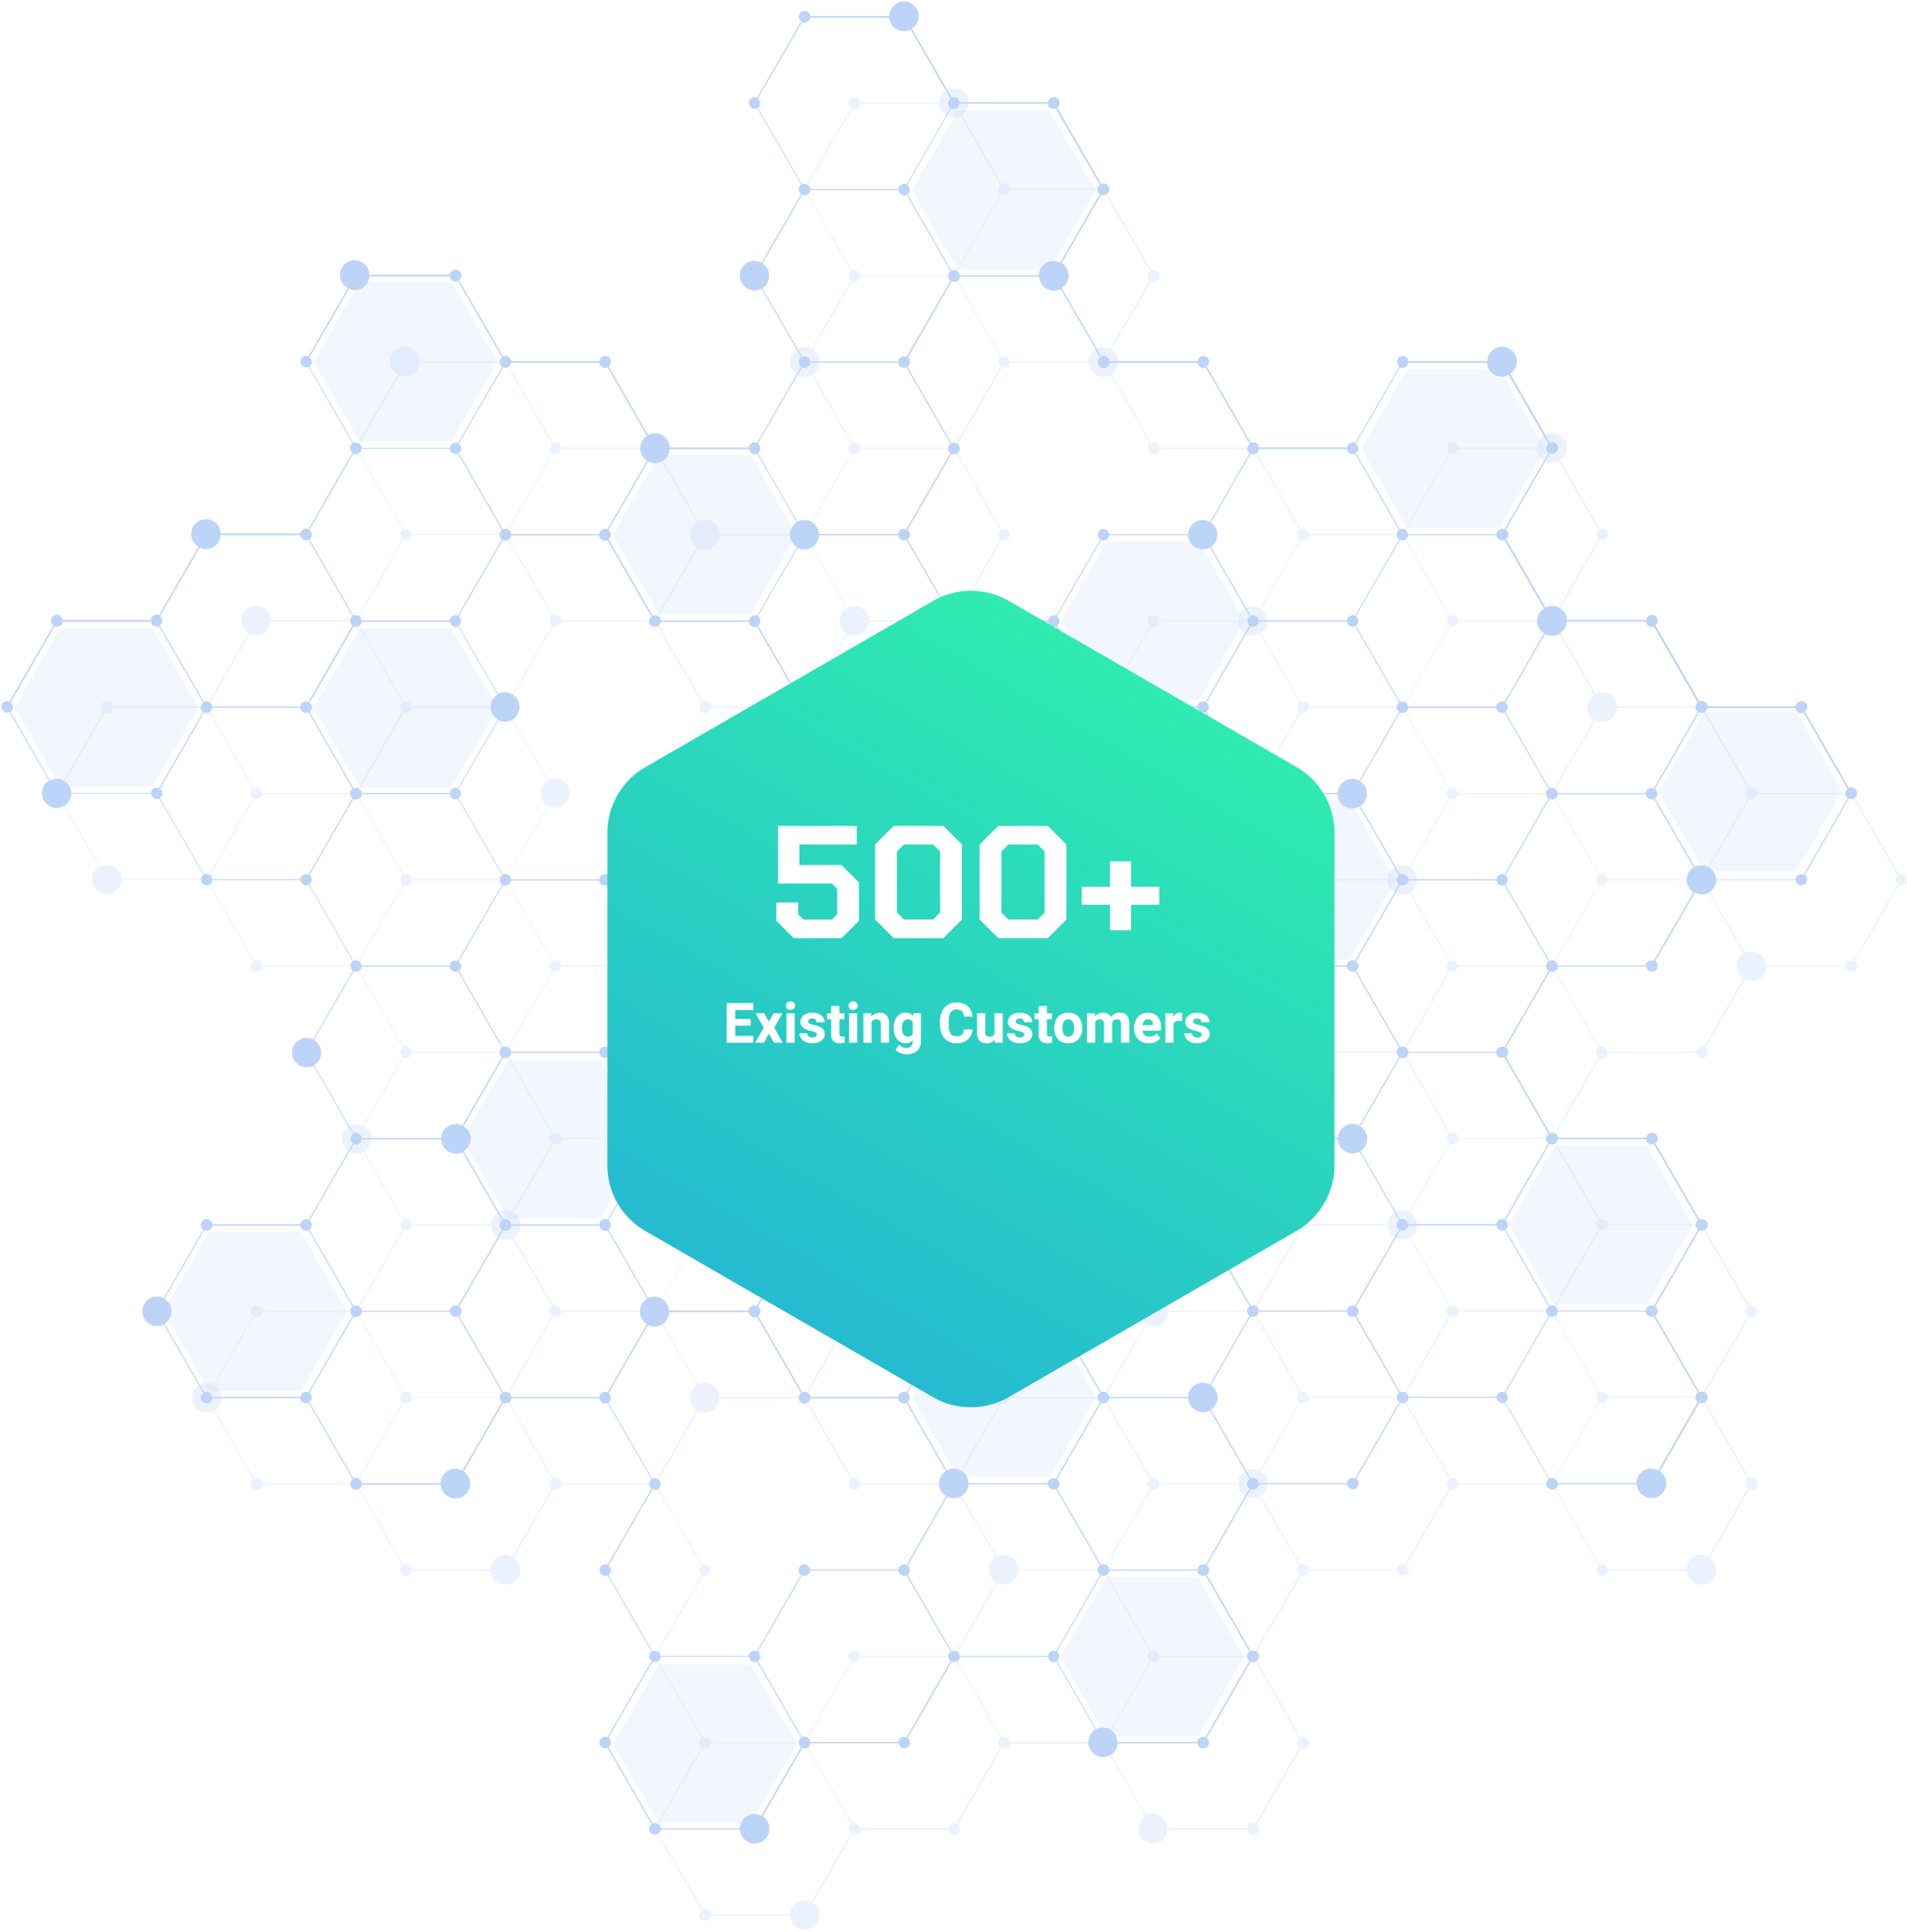 <svg width="547" height="554" fill="none" xmlns="http://www.w3.org/2000/svg"><g clip-path="url(#a)"><g opacity=".2" fill="#BCD4F7"><path d="m188.948 176.122-13.184-22.791 13.184-22.791h26.315l13.184 22.791-13.184 22.791h-26.315ZM103.164 225.801 89.98 203.01l13.184-22.791h26.315l13.184 22.791-13.184 22.791h-26.315ZM17.355 225.623 4.197 202.832l13.158-22.791h26.341l13.184 22.791-13.184 22.791h-26.34ZM103.164 126.466 89.98 103.675l13.184-22.816h26.315l13.184 22.816-13.184 22.791h-26.315ZM317.533 200.817l-13.158-22.79 13.158-22.791h26.342l13.158 22.791-13.158 22.79h-26.342ZM274.732 77.352 261.548 54.56l13.184-22.79h26.316l13.183 22.79-13.183 22.79h-26.316ZM360.774 275.174l-13.158-22.816 13.158-22.791h26.341l13.158 22.791-13.158 22.816h-26.341ZM488.92 249.802l-13.184-22.791 13.184-22.791h26.341l13.158 22.791-13.158 22.791H488.92ZM403.679 151.448l-13.184-22.791 13.184-22.791h26.315l13.184 22.791-13.184 22.791h-26.315ZM232.136 299.924l-13.183-22.816 13.183-22.791h26.316l13.183 22.79-13.183 22.817h-26.316ZM145.888 349.423l-13.183-22.791 13.183-22.79h26.316l13.183 22.79-13.183 22.791h-26.316ZM60.002 398.872l-13.184-22.791 13.184-22.816h26.315l13.184 22.816-13.184 22.791H60.002ZM189 522.856l-13.158-22.791L189 477.274h26.341l13.158 22.791-13.158 22.791H189ZM274.757 423.546l-13.183-22.791 13.183-22.816h26.316l13.184 22.816-13.184 22.791h-26.316ZM317.327 497.925l-13.184-22.791 13.184-22.791h26.341l13.158 22.791-13.158 22.791h-26.341ZM445.99 374.121l-13.183-22.791 13.183-22.791h26.342l13.157 22.791-13.157 22.791H445.99Z"/></g><path d="M226.563 549.336h-22.73c-.077.825-.774 1.469-1.651 1.469a1.662 1.662 0 0 1-1.651-1.65c0-.541.284-1.031.697-1.34L188.586 525.9a1.498 1.498 0 0 1-.671.155 1.662 1.662 0 0 1-1.651-1.65c0-.902.748-1.65 1.651-1.65.232 0 .464.052.671.155l12.642-21.889c-.233-.18-.439-.412-.542-.696a1.777 1.777 0 0 1-.129-.644c0-.542.258-1.032.696-1.341l-12.641-21.888a1.51 1.51 0 0 1-.671.154 1.662 1.662 0 0 1-1.651-1.65c0-.902.748-1.65 1.651-1.65.232 0 .464.052.671.155l12.641-21.888c-.412-.31-.696-.774-.696-1.341 0-.284.077-.541.206-.774a1.43 1.43 0 0 1 .49-.541l-12.641-21.888a1.51 1.51 0 0 1-.671.154c-.465 0-.877-.18-1.161-.49a1.591 1.591 0 0 1-.465-1.005h-25.309c-.077.825-.774 1.47-1.651 1.47-.232 0-.465-.052-.671-.155l-11.352 19.671a4.188 4.188 0 0 1 1.884 3.506 4.233 4.233 0 0 1-4.232 4.229 4.214 4.214 0 0 1-4.205-3.971h-22.652c-.077.825-.774 1.47-1.651 1.47a1.662 1.662 0 0 1-1.651-1.65c0-.542.283-1.032.696-1.341l-12.667-21.914a1.511 1.511 0 0 1-.671.155c-.465 0-.877-.181-1.161-.49a1.596 1.596 0 0 1-.465-1.006h-25.36c-.078.825-.775 1.47-1.652 1.47a1.662 1.662 0 0 1-1.65-1.65c0-.542.283-1.032.696-1.341l-11.326-19.62c-.594.31-1.239.49-1.935.49a4.232 4.232 0 0 1-4.231-4.228 4.232 4.232 0 0 1 4.23-4.228c.697 0 1.342.155 1.91.464l11.378-19.697c-.413-.309-.697-.773-.697-1.341 0-.902.748-1.65 1.651-1.65.852 0 1.548.645 1.651 1.47h25.31c.077-.825.774-1.47 1.651-1.47.232 0 .464.052.671.155l12.667-21.914a1.951 1.951 0 0 1-.49-.542 1.57 1.57 0 0 1-.206-.773c0-.541.283-1.031.696-1.341l-11.3-19.568c-.568.31-1.238.464-1.935.464a4.232 4.232 0 0 1-4.231-4.228 4.232 4.232 0 0 1 4.231-4.228c.671 0 1.29.155 1.832.438l11.377-19.723a1.734 1.734 0 0 1-.49-.567 1.574 1.574 0 0 1-.206-.773c0-.542.258-1.031.696-1.341l-12.641-21.914a1.511 1.511 0 0 1-.671.155c-.465 0-.877-.181-1.161-.49a1.596 1.596 0 0 1-.465-1.006h-25.36c-.078.825-.775 1.47-1.652 1.47a1.662 1.662 0 0 1-1.65-1.65c0-.542.257-1.031.696-1.341L59.949 253.7a1.508 1.508 0 0 1-.67.155 1.692 1.692 0 0 1-1.42-.8 1.6 1.6 0 0 1-.232-.67H34.82a4.209 4.209 0 0 1-4.205 4.048 4.232 4.232 0 0 1-4.231-4.228c0-1.521.8-2.862 2.012-3.584l-11.352-19.645a1.507 1.507 0 0 1-.67.154 1.662 1.662 0 0 1-1.652-1.65c0-.902.748-1.65 1.651-1.65.232 0 .465.052.671.155l12.668-21.914c-.413-.31-.697-.774-.697-1.341 0-.902.748-1.65 1.651-1.65.852 0 1.548.645 1.652 1.47h25.309a1.656 1.656 0 0 1 1.651-1.496c.232 0 .465.052.67.155l11.353-19.671a4.194 4.194 0 0 1-2.116-3.635 4.232 4.232 0 0 1 4.231-4.229 4.206 4.206 0 0 1 4.206 4.125h22.884c.077-.825.774-1.469 1.651-1.469.232 0 .439.051.645.129 0 0 .026 0 .026.026l12.642-21.915c-.413-.309-.697-.773-.697-1.34 0-.542.258-1.032.697-1.341l-12.668-21.914a1.508 1.508 0 0 1-.671.155 1.662 1.662 0 0 1-1.651-1.65c0-.903.748-1.65 1.651-1.65.232 0 .465.051.671.154l11.326-19.619a4.198 4.198 0 0 1-2.296-3.739 4.232 4.232 0 0 1 4.231-4.228 4.198 4.198 0 0 1 4.205 4.177h23.091c.077-.825.774-1.47 1.651-1.47.903 0 1.651.748 1.651 1.65 0 .542-.258 1.031-.696 1.341l12.667 21.914c.207-.103.439-.155.671-.155a1.67 1.67 0 0 1 1.651 1.47h25.31c.077-.825.774-1.47 1.651-1.47.903 0 1.651.748 1.651 1.65 0 .542-.284 1.032-.696 1.341l11.351 19.671a4.283 4.283 0 0 1 1.987-.49 4.213 4.213 0 0 1 4.205 4.074h22.73c.077-.825.774-1.47 1.651-1.47.232 0 .464.052.671.155l12.667-21.914a1.951 1.951 0 0 1-.49-.542 1.574 1.574 0 0 1-.206-.773c0-.542.258-1.031.696-1.341l-11.377-19.697a4.103 4.103 0 0 1-2.013.516 4.232 4.232 0 0 1-4.231-4.228 4.216 4.216 0 0 1 4.231-4.228c.723 0 1.419.18 2.013.515l11.377-19.697c-.412-.31-.696-.773-.696-1.34 0-.542.284-1.032.696-1.341l-12.667-21.914a1.509 1.509 0 0 1-.671.154 1.662 1.662 0 0 1-1.651-1.65c0-.902.748-1.65 1.651-1.65.232 0 .464.052.671.155l12.667-21.914c-.412-.31-.696-.774-.696-1.34 0-.903.748-1.65 1.651-1.65.851 0 1.548.644 1.651 1.469h22.652a4.232 4.232 0 0 1 8.462 0 4.257 4.257 0 0 1-1.986 3.583l11.455 19.852c.206-.103.439-.155.671-.155.851 0 1.548.645 1.651 1.47h25.309c.078-.825.774-1.47 1.652-1.47.902 0 1.651.748 1.651 1.65 0 .542-.284 1.032-.697 1.341l12.668 21.914c.206-.103.438-.155.671-.155.902 0 1.651.748 1.651 1.65 0 .903-.749 1.65-1.651 1.65-.233 0-.465-.051-.671-.154l-11.352 19.671a4.191 4.191 0 0 1 1.961 3.558c0 1.495-.8 2.81-1.987 3.558l11.378 19.671a1.18 1.18 0 0 1 .516-.129h.361a1.646 1.646 0 0 1 1.47 1.47h25.31c.077-.825.774-1.47 1.651-1.47.903 0 1.651.748 1.651 1.65 0 .541-.284 1.031-.696 1.341l12.641 21.888c.207-.103.439-.155.671-.155.697 0 1.264.413 1.522 1.006.052.155.104.309.129.464h25.31c.077-.825.774-1.47 1.651-1.47.232 0 .464.052.671.155l12.667-21.914c-.412-.309-.696-.773-.696-1.341 0-.902.748-1.65 1.651-1.65.851 0 1.548.645 1.651 1.47h22.626a4.206 4.206 0 0 1 4.206-4.125 4.232 4.232 0 0 1 4.231 4.228 4.256 4.256 0 0 1-1.909 3.532l11.429 19.774c.206-.103.439-.154.671-.154.903 0 1.651.747 1.651 1.65 0 .902-.748 1.65-1.651 1.65-.232 0-.465-.052-.671-.155l-12.642 21.914c.413.31.697.774.697 1.341 0 .541-.258 1.031-.697 1.34l11.378 19.698c.567-.31 1.238-.465 1.935-.465a4.2 4.2 0 0 1 4.205 3.997h22.755c.078-.825.774-1.47 1.652-1.47.903 0 1.651.748 1.651 1.65 0 .541-.258 1.031-.697 1.341l12.642 21.914c.206-.103.439-.155.671-.155.851 0 1.548.645 1.651 1.47h25.309c.078-.825.774-1.47 1.652-1.47.903 0 1.651.748 1.651 1.65 0 .542-.284 1.031-.697 1.341l12.642 21.914c.206-.103.439-.155.671-.155.903 0 1.651.748 1.651 1.65 0 .903-.748 1.65-1.651 1.65-.232 0-.465-.051-.671-.154L532.03 275.64c.413.309.697.773.697 1.341 0 .902-.748 1.65-1.651 1.65a1.67 1.67 0 0 1-1.651-1.47h-22.756a4.213 4.213 0 0 1-4.205 4.074 4.254 4.254 0 0 1-1.961-.49l-11.352 19.671c.413.309.697.773.697 1.341 0 .902-.748 1.65-1.651 1.65a1.67 1.67 0 0 1-1.651-1.47h-25.284c-.052.49-.335.928-.722 1.212-.258.18-.594.283-.929.283-.232 0-.465-.051-.671-.154l-12.642 21.888c.413.31.697.774.697 1.341 0 .541-.284 1.031-.697 1.34l12.642 21.915c.206-.104.439-.155.671-.155a1.67 1.67 0 0 1 1.651 1.469h25.309c.078-.825.774-1.469 1.652-1.469.903 0 1.651.748 1.651 1.65 0 .541-.284 1.031-.697 1.341l12.642 21.914c.206-.103.439-.155.671-.155.903 0 1.651.748 1.651 1.65 0 .902-.748 1.65-1.651 1.65-.232 0-.465-.051-.671-.155l-12.668 21.915c.413.309.697.773.697 1.34 0 .542-.284 1.032-.697 1.341l12.642 21.914c.207-.103.439-.155.671-.155.903 0 1.651.748 1.651 1.65 0 .903-.748 1.651-1.651 1.651-.232 0-.464-.052-.671-.155l-11.352 19.645a4.232 4.232 0 0 1-2.373 7.735c-2.245 0-4.077-1.753-4.206-3.945H461.21c-.077.825-.774 1.47-1.651 1.47a1.662 1.662 0 0 1-1.651-1.65c0-.542.284-1.032.697-1.341l-12.642-21.914a1.511 1.511 0 0 1-.671.155c-.464 0-.877-.181-1.161-.49a1.59 1.59 0 0 1-.464-1.006h-25.31c-.077.825-.774 1.47-1.651 1.47-.232 0-.464-.052-.671-.155l-12.642 21.914c.413.31.697.774.697 1.341 0 .902-.748 1.65-1.651 1.65a1.67 1.67 0 0 1-1.651-1.47h-25.31a.806.806 0 0 1-.077.336 1.642 1.642 0 0 1-1.574 1.16c-.232 0-.464-.052-.671-.155l-12.667 21.914c.413.31.696.774.696 1.341 0 .541-.283 1.031-.696 1.341l12.642 21.914c.206-.103.438-.155.67-.155.903 0 1.652.748 1.652 1.65 0 .902-.749 1.65-1.652 1.65a1.49 1.49 0 0 1-.67-.155l-12.668 21.915c.413.309.696.773.696 1.34 0 .903-.748 1.65-1.651 1.65a1.67 1.67 0 0 1-1.651-1.469h-22.91c-.129 2.191-1.961 3.944-4.205 3.944a4.232 4.232 0 0 1-4.231-4.228c0-1.547.825-2.887 2.064-3.609L317.3 501.279a1.505 1.505 0 0 1-.671.155c-.464 0-.877-.181-1.161-.49a1.595 1.595 0 0 1-.464-1.005h-25.309c-.078.825-.774 1.469-1.652 1.469a1.49 1.49 0 0 1-.67-.155l-12.668 21.915c.413.309.697.773.697 1.34 0 .903-.749 1.65-1.652 1.65a1.67 1.67 0 0 1-1.651-1.469H246.79c-.078.825-.774 1.469-1.651 1.469-.233 0-.465-.051-.671-.154l-11.352 19.645a4.232 4.232 0 0 1-2.296 7.786c-2.296-.103-4.128-1.882-4.257-4.099Zm105.933-74.225c-.077.825-.774 1.47-1.651 1.47-.232 0-.464-.052-.671-.155l-12.667 21.914c.025.026.051.052.077.052a1.642 1.642 0 0 1-.103 2.604l11.274 19.542a4.133 4.133 0 0 1 1.884-.438 4.21 4.21 0 0 1 4.205 4.15h22.91c.077-.825.774-1.469 1.651-1.469.232 0 .465.051.671.155l12.668-21.915c-.413-.309-.697-.773-.697-1.34 0-.542.258-1.032.697-1.341l-12.668-21.914a1.508 1.508 0 0 1-.671.155 1.672 1.672 0 0 1-1.651-1.47h-25.258Zm-3.302-.18c0-.542.258-1.032.696-1.341l-12.667-21.914a1.51 1.51 0 0 1-.671.154c-.619 0-1.161-.361-1.445-.85a1.245 1.245 0 0 1-.18-.619h-22.782c-.154 2.191-1.96 3.944-4.205 3.944a4.206 4.206 0 0 1-1.883-.438l-11.404 19.749c.413.309.697.773.697 1.34 0 .542-.284 1.032-.697 1.341l12.668 21.914c.206-.103.439-.155.671-.155.464 0 .877.181 1.161.49.258.258.438.619.464 1.006h25.31c.077-.825.774-1.47 1.651-1.47.232 0 .464.052.671.155l12.667-21.914c-.438-.335-.722-.825-.722-1.392Zm-84.107-51.125c.619 0 1.161.361 1.445.851.103.18.18.386.18.618h25.31c.077-.825.774-1.469 1.651-1.469.232 0 .464.052.671.155l12.667-21.915c-.412-.309-.696-.773-.696-1.34 0-.542.258-1.031.696-1.341l-12.641-21.888a1.51 1.51 0 0 1-.671.154 1.67 1.67 0 0 1-1.651-1.469h-25.31c-.026.155-.051.335-.129.464a1.643 1.643 0 0 1-1.522 1.005 1.51 1.51 0 0 1-.671-.154l-12.642 21.888c.413.31.697.774.697 1.341 0 .283-.077.541-.206.799-.129.206-.284.412-.491.541l12.642 21.889c.207-.077.439-.129.671-.129Zm-57.172 0c.232 0 .464.052.671.155l11.326-19.594c-1.213-.748-2.038-2.089-2.038-3.61 0-1.547.825-2.887 2.089-3.635l-11.351-19.645a1.51 1.51 0 0 1-.671.154c-.619 0-1.161-.361-1.445-.85a1.246 1.246 0 0 1-.181-.619h-25.309c-.077.825-.774 1.469-1.651 1.469-.232 0-.465-.051-.671-.154l-1.471 2.552-11.171 19.336c.413.31.697.774.697 1.341 0 .541-.258 1.031-.697 1.34l12.668 21.915c.206-.103.438-.155.671-.155.464 0 .877.18 1.161.49.258.258.438.619.464 1.005h25.309c.026-.825.749-1.495 1.6-1.495Zm-28.586-49.475c.851 0 1.548.645 1.651 1.47h25.31c.077-.825.774-1.47 1.651-1.47.232 0 .464.052.671.155l12.667-21.914a1.284 1.284 0 0 1-.206-.181 1.626 1.626 0 0 1 .206-2.5l-12.642-21.915a1.504 1.504 0 0 1-.67.155 1.644 1.644 0 0 1-1.523-1.005c-.051-.155-.103-.31-.129-.465h-25.309c-.077.825-.774 1.47-1.651 1.47-.232 0-.465-.052-.671-.155l-11.352 19.672c1.213.747 2.038 2.062 2.038 3.609a4.157 4.157 0 0 1-2.012 3.584l11.326 19.619a1.51 1.51 0 0 1 .645-.129Zm42.879-70.924c-.232 0-.464-.052-.671-.155l-12.667 21.914c.335.232.567.593.645 1.006.025.103.025.206.025.335 0 .103 0 .232-.025.335a1.684 1.684 0 0 1-.645 1.005l12.667 21.915c.207-.103.439-.155.671-.155.284 0 .542.077.774.206.464.258.8.722.851 1.289h25.31c.077-.825.774-1.469 1.651-1.469.232 0 .464.051.671.154l12.667-21.914c-.412-.309-.696-.773-.696-1.34 0-.542.284-1.032.696-1.341l-11.403-19.749c-.593.31-1.264.49-1.987.49-2.244 0-4.076-1.753-4.205-3.996h-22.678c-.103.825-.8 1.47-1.651 1.47Zm0-3.3c.697 0 1.264.412 1.522 1.005.052.155.103.309.129.464h22.652a4.2 4.2 0 0 1 4.206-4.099c.748 0 1.444.18 2.038.541l11.352-19.645a1.94 1.94 0 0 1-.491-.542 11.048 11.048 0 0 0-.077-.154 1.809 1.809 0 0 1-.129-.645c0-.541.258-1.031.697-1.34l-12.642-21.889a1.511 1.511 0 0 1-.671.155 1.633 1.633 0 0 1-1.445-.877 1.239 1.239 0 0 1-.18-.619h-25.31c-.077.825-.774 1.47-1.651 1.47-.232 0-.464-.052-.671-.155l-12.642 21.915c.026.025.052.051.078.051.206.181.361.387.464.645.078.206.129.412.129.644 0 .542-.258 1.031-.696 1.341l12.641 21.888c.207-.103.439-.154.697-.154Zm-42.905-24.751c.697 0 1.264.413 1.522 1.006.052.155.104.309.129.464h25.31c.077-.825.774-1.47 1.651-1.47.232 0 .464.052.671.155l12.667-21.914c-.412-.31-.696-.774-.696-1.341 0-.541.284-1.031.696-1.34l.284-.155c.155-.077.336-.129.516-.129h.181c.851 0 1.548.645 1.651 1.47h25.309c.078-.825.774-1.47 1.652-1.47.232 0 .464.052.67.155l12.642-21.889c-.413-.309-.696-.773-.696-1.34 0-.516.232-.98.593-1.264.026-.025.052-.051.077-.051l-12.667-21.914a1.51 1.51 0 0 1-.671.154c-.464 0-.877-.18-1.161-.49a1.585 1.585 0 0 1-.464-1.005h-25.31c-.051.49-.335.928-.722 1.186-.258.18-.594.283-.929.283a1.51 1.51 0 0 1-.671-.154l-.284-.155c-.412-.309-.696-.773-.696-1.341 0-.515.232-.979.593-1.263.026-.026.052-.051.078-.051l-12.668-21.915a1.508 1.508 0 0 1-.671.155c-.851 0-1.548-.645-1.651-1.495h-25.309c-.078.825-.774 1.469-1.652 1.469-.232 0-.464-.051-.67-.154l-12.668 21.914c.026.026.052.051.077.051.362.31.594.748.594 1.264 0 .541-.258 1.031-.697 1.34l11.3 19.568a4.256 4.256 0 0 1 1.961-.489 4.232 4.232 0 0 1 4.231 4.228 4.215 4.215 0 0 1-4.231 4.228 4.22 4.22 0 0 1-1.883-.438l-.232.386-11.172 19.336c.413.31.697.774.697 1.341 0 .541-.258 1.031-.697 1.341l12.668 21.914c.284-.129.516-.181.748-.181Zm-42.879-24.724a1.67 1.67 0 0 1 1.651 1.47h25.31c.077-.825.774-1.47 1.651-1.47.232 0 .464.052.671.155l11.403-19.723a4.2 4.2 0 0 1-2.038-3.61c0-1.495.774-2.81 1.961-3.557l-11.3-19.568a1.51 1.51 0 0 1-.671.154c-.619 0-1.161-.361-1.445-.851a1.239 1.239 0 0 1-.181-.618h-25.309c-.077.825-.774 1.469-1.651 1.469-.232 0-.465-.051-.671-.154l-12.668 21.914c.104.077.207.18.31.283.232.284.387.645.387 1.057 0 .542-.284 1.032-.697 1.341l12.668 21.914a1.18 1.18 0 0 1 .516-.129c0-.077.052-.077.103-.077Zm85.784-93.123c-.697 0-1.367-.18-1.961-.489l-11.377 19.697c.412.309.696.773.696 1.34 0 .516-.232.98-.593 1.264-.026.025-.052.051-.078.051l12.642 21.914c.155-.077.336-.129.516-.129h.361a1.65 1.65 0 0 1 1.471 1.47h25.309c.052-.438.258-.825.594-1.109a1.66 1.66 0 0 1 1.058-.386c.232 0 .464.051.67.154l11.378-19.671c-1.187-.748-1.987-2.062-1.987-3.558 0-1.495.8-2.81 1.961-3.558l-11.352-19.671a1.504 1.504 0 0 1-.67.155c-.62 0-1.161-.361-1.445-.851a1.243 1.243 0 0 1-.181-.619h-22.729c-.181 2.218-2.013 3.996-4.283 3.996Zm71.465 22.198a1.67 1.67 0 0 1-1.651-1.469h-22.755c-.104 2.243-1.935 4.047-4.206 4.047-.696 0-1.367-.18-1.961-.489l-11.377 19.671c.413.309.696.773.696 1.34 0 .516-.232.98-.593 1.264-.026.026-.052.051-.077.051l12.641 21.915c.207-.104.439-.155.671-.155a1.67 1.67 0 0 1 1.522 1.005c.052.155.104.31.129.49h25.31c.077-.825.774-1.469 1.651-1.469h.181c.18.025.361.051.516.129l12.641-21.889a1.962 1.962 0 0 1-.49-.541 1.575 1.575 0 0 1-.206-.774c0-.541.284-1.031.696-1.34l-12.667-21.915a1.929 1.929 0 0 1-.671.129Zm57.172 0a1.51 1.51 0 0 1-.671-.154l-12.642 21.888c.413.309.697.799.697 1.341 0 .541-.284 1.031-.697 1.34l12.642 21.889c.207-.103.439-.155.671-.155.232 0 .439.052.645.129.542.232.954.748 1.006 1.341h25.31c.077-.825.774-1.47 1.651-1.47.232 0 .464.052.671.155l12.641-21.915c-.232-.18-.438-.412-.541-.696a1.777 1.777 0 0 1-.129-.644c0-.542.283-1.031.696-1.341l-11.403-19.748a4.164 4.164 0 0 1-2.09.567c-2.27 0-4.128-1.805-4.205-4.048h-22.575c-.129.877-.826 1.521-1.677 1.521Zm71.465 24.725c-.619 0-1.161-.361-1.445-.851a1.245 1.245 0 0 1-.18-.619h-25.31a1.655 1.655 0 0 1-1.651 1.495c-.232 0-.465-.051-.671-.154l-12.642 21.914c.103.077.207.18.31.284.103.128.18.257.258.412.026.052.026.103.051.129a1.625 1.625 0 0 1-.619 1.83l12.642 21.889a1.18 1.18 0 0 1 .516-.129h.181c.851 0 1.548.645 1.651 1.47h22.652a4.204 4.204 0 0 1 4.205-4.022c.723 0 1.419.18 2.013.515l11.403-19.748c-.413-.31-.697-.774-.697-1.341 0-.541.284-1.031.697-1.341l-12.668-21.914a1.403 1.403 0 0 1-.696.181Zm42.879 24.75c-.619 0-1.161-.361-1.445-.851a1.243 1.243 0 0 1-.181-.619h-25.309c-.077.825-.774 1.47-1.651 1.47-.232 0-.465-.052-.671-.155l-2.864 4.976-8.539 14.773a4.191 4.191 0 0 1 1.909 3.532 4.185 4.185 0 0 1-1.884 3.506l11.378 19.697a1.54 1.54 0 0 1 .697-.155c.851 0 1.548.645 1.651 1.47h25.283a1.598 1.598 0 0 1 .852-1.263c.232-.129.516-.207.8-.207.232 0 .464.052.67.155l12.642-21.888c-.413-.31-.696-.774-.696-1.341 0-.541.283-1.031.696-1.341l-12.642-21.914a1.616 1.616 0 0 1-.696.155Zm-42.853 70.925c.232 0 .464.051.67.154l12.642-21.888a1.284 1.284 0 0 1-.206-.181 1.637 1.637 0 0 1-.49-1.16c0-.541.284-1.031.696-1.34l-11.377-19.697a4.323 4.323 0 0 1-2.064.541 4.202 4.202 0 0 1-4.206-4.099h-22.626c-.077.825-.774 1.469-1.651 1.469-.232 0-.465-.051-.671-.154l-12.642 21.888c.413.309.697.799.697 1.341 0 .541-.284 1.031-.697 1.34l12.642 21.889a1.54 1.54 0 0 1 .697-.155c.851 0 1.548.645 1.651 1.47h25.284a1.65 1.65 0 0 1 .722-1.186c.258-.129.567-.232.929-.232Zm-42.905 24.724c.232 0 .464.052.671.155l12.642-21.889c-.413-.309-.697-.799-.697-1.34 0-.542.284-1.032.697-1.341l-12.642-21.889a1.498 1.498 0 0 1-.671.155c-.232 0-.439-.051-.645-.129a1.534 1.534 0 0 1-.542-.361 1.59 1.59 0 0 1-.464-1.005h-25.31c-.077.825-.774 1.469-1.651 1.469-.232 0-.438-.051-.645-.129 0 0-.026 0-.026-.025l-12.641 21.914c.103.077.206.18.309.284.232.283.387.644.387 1.057 0 .541-.284 1.031-.696 1.34l-.284.155a1.511 1.511 0 0 1-.671.155c-.619 0-1.161-.361-1.445-.851a1.245 1.245 0 0 1-.18-.619h-25.31c-.077.825-.774 1.47-1.651 1.47-.232 0-.464-.052-.671-.155l-3.509 6.059-7.894 13.638a4.19 4.19 0 0 1 1.961 3.558c0 1.495-.774 2.784-1.935 3.558l11.351 19.671c.207-.103.439-.155.671-.155a1.67 1.67 0 0 1 1.651 1.47h25.31a2.19 2.19 0 0 1 .18-.619 1.64 1.64 0 0 1 1.445-.851c.232 0 .465.052.671.155l.284.155c.413.309.696.773.696 1.34 0 .232-.051.438-.129.645a1.826 1.826 0 0 1-.541.696l11.403 19.723a4.264 4.264 0 0 1 1.987-.49 4.204 4.204 0 0 1 4.205 4.022h22.678c.026-.155.051-.31.129-.464a1.644 1.644 0 0 1 1.522-1.006c.232 0 .464.052.671.155l12.642-21.889c-.413-.309-.697-.773-.697-1.34 0-.232.052-.439.129-.645.129-.283.31-.515.542-.696l-12.642-21.888a1.51 1.51 0 0 1-.671.154 1.67 1.67 0 0 1-1.651-1.469v-.335c.026-.181.052-.336.129-.49.284-.645.877-1.083 1.548-1.083Zm42.905 74.225c.232 0 .464.051.67.154l12.668-21.914c-.413-.309-.697-.773-.697-1.34 0-.542.258-1.032.697-1.341l-11.352-19.646c-.593.31-1.29.516-2.012.516a4.2 4.2 0 0 1-4.205-4.099h-22.704c-.026.18-.052.335-.129.49a1.644 1.644 0 0 1-1.522 1.005c-.233 0-.465-.051-.671-.154l-12.642 21.888c.103.077.206.18.31.284.232.283.387.644.387 1.057 0 .232-.052.438-.129.644-.129.284-.31.516-.542.696l12.642 21.889c.206-.103.438-.155.67-.155.465 0 .878.18 1.161.49.258.258.439.619.465 1.005h25.309c.052-.799.749-1.469 1.626-1.469Zm-42.982 22.172c.722 0 1.418.18 2.038.515l11.377-19.697c-.412-.309-.696-.773-.696-1.34 0-.542.258-1.032.696-1.341l-12.641-21.888a1.542 1.542 0 0 1-.697.154 1.67 1.67 0 0 1-1.651-1.469h-22.678a4.213 4.213 0 0 1-4.205 4.073c-.723 0-1.419-.18-2.013-.515l-11.352 19.671c.413.309.697.773.697 1.341 0 .18-.026.335-.077.489a1.706 1.706 0 0 1-.62.851l12.642 21.889c.207-.103.439-.155.671-.155a1.67 1.67 0 0 1 1.651 1.469h22.652a4.208 4.208 0 0 1 4.206-4.047Zm-71.388-22.146c.464 0 .877.18 1.161.489.258.258.439.619.464 1.006h25.31c0-.103.026-.232.077-.335a1.641 1.641 0 0 1 1.574-1.16c.232 0 .464.051.671.154l11.377-19.671a4.194 4.194 0 0 1-1.909-3.532c0-1.495.774-2.784 1.935-3.532l-11.403-19.723a1.511 1.511 0 0 1-.671.155c-.464 0-.877-.181-1.161-.49a1.59 1.59 0 0 1-.464-1.006h-25.31a1.58 1.58 0 0 1-.18.619c-.284.516-.826.877-1.445.877-.232 0-.465-.052-.671-.155l-9.288 16.088-3.354 5.8c.103.078.207.181.31.284a1.641 1.641 0 0 1 .103 1.985 1.56 1.56 0 0 1-.413.413l12.642 21.914c.181-.129.413-.18.645-.18Zm-42.879-24.751c.851 0 1.548.645 1.651 1.47h25.31a1.57 1.57 0 0 1 .18-.619c.284-.515.826-.876 1.445-.876.232 0 .464.051.671.154l5.237-9.075 7.405-12.813c-.078-.052-.129-.103-.207-.181a1.641 1.641 0 0 1-.49-1.16c0-.283.077-.567.206-.799.129-.206.284-.413.491-.541l-11.352-19.672c-.594.31-1.264.49-1.987.49a4.213 4.213 0 0 1-4.205-4.073h-22.704c-.077.825-.774 1.469-1.651 1.469a1.51 1.51 0 0 1-.671-.154l-12.667 21.914c.025.026.051.051.077.051.361.31.593.748.593 1.264 0 .541-.283 1.031-.696 1.34l12.642 21.889c.258-.026.49-.078.722-.078Zm0-49.474c.619 0 1.161.361 1.445.851.103.18.18.386.18.618h22.704a4.204 4.204 0 0 1 4.205-4.022c.723 0 1.394.181 1.961.49l11.378-19.697c-.413-.309-.697-.773-.697-1.34 0-.542.258-1.032.697-1.341l-12.642-21.914a1.507 1.507 0 0 1-.671.154c-.619 0-1.161-.361-1.445-.85a1.245 1.245 0 0 1-.18-.619h-25.31c-.077.825-.774 1.469-1.651 1.469a1.51 1.51 0 0 1-.671-.154l-11.351 19.671a4.187 4.187 0 0 1 1.883 3.506c0 1.496-.774 2.81-1.935 3.558l11.403 19.749c.233-.078.465-.129.697-.129Zm0-49.501c.671 0 1.264.413 1.522 1.006.052.155.103.309.129.49h25.31c.077-.825.774-1.47 1.651-1.47.232 0 .464.052.671.155l12.641-21.914c-.412-.31-.696-.774-.696-1.341 0-.103 0-.232.026-.335.077-.413.335-.774.645-1.006l-12.668-21.914a1.508 1.508 0 0 1-.671.155h-.18a1.648 1.648 0 0 1-1.471-1.47h-25.309c-.078.825-.774 1.47-1.652 1.47-.232 0-.464-.052-.67-.155l-12.642 21.889c.232.18.438.412.542.696.077.206.129.412.129.644 0 .542-.258 1.031-.697 1.341l12.642 21.888c.284-.077.49-.129.748-.129Zm42.879-70.899h-.181a3.018 3.018 0 0 1-.516-.128l-12.641 21.914c.103.077.206.18.309.283.232.284.387.645.387 1.057 0 .542-.284 1.032-.696 1.341l12.641 21.914a1.51 1.51 0 0 1 .671-.154 1.655 1.655 0 0 1 1.651 1.495h22.678c.103-2.243 1.935-4.048 4.206-4.048a4.1 4.1 0 0 1 2.012.516l11.378-19.697a1.881 1.881 0 0 1-.568-.696 1.809 1.809 0 0 1-.129-.645c0-.541.284-1.031.697-1.34l-12.642-21.889a1.511 1.511 0 0 1-.671.155h-.181a1.595 1.595 0 0 1-1.006-.464 1.595 1.595 0 0 1-.464-1.006h-25.31c-.077.722-.774 1.392-1.625 1.392Zm71.465 24.725a1.671 1.671 0 0 1-1.522-1.006 3.058 3.058 0 0 1-.129-.464h-25.31c-.077.825-.774 1.47-1.651 1.47h-.18c-.181-.026-.362-.052-.516-.129l-11.378 19.723a4.191 4.191 0 0 1 1.909 3.532 4.256 4.256 0 0 1-1.909 3.532l11.378 19.697c.206-.103.438-.155.67-.155a1.8 1.8 0 0 1 .645.129c.542.232.955.748 1.007 1.341h25.309c.077-.825.774-1.47 1.651-1.47.232 0 .439.052.645.129 0 0 .026 0 .026.026l12.642-21.914c-.413-.31-.697-.774-.697-1.341 0-.541.284-1.031.697-1.341l-12.642-21.888a1.7 1.7 0 0 1-.645.129Zm-84.107 47.85c0 .542-.284 1.031-.696 1.341l12.641 21.914c.207-.103.439-.155.671-.155a1.67 1.67 0 0 1 1.651 1.47h25.31c.077-.825.774-1.47 1.651-1.47.232 0 .464.052.671.155l12.642-21.888c-.413-.31-.697-.8-.697-1.341 0-.541.284-1.031.697-1.341l-11.378-19.697a4.1 4.1 0 0 1-2.012.516 4.21 4.21 0 0 1-4.206-4.048h-22.678c-.077.825-.774 1.47-1.651 1.47-.232 0-.464-.052-.671-.155l-12.641 21.914c.025.026.051.052.077.052.387.283.619.748.619 1.263Zm-85.758 98.949c0 .542-.284 1.032-.696 1.341l11.351 19.645a4.09 4.09 0 0 1 1.832-.438 4.2 4.2 0 0 1 4.206 3.996h22.858a1.56 1.56 0 0 1 .181-.618 1.661 1.661 0 0 1 1.444-.877c.233 0 .465.052.671.155l12.642-21.889c-.077-.051-.129-.103-.206-.18a1.64 1.64 0 0 1-.491-1.16c0-.284.078-.542.207-.8.129-.206.284-.412.49-.541l-12.642-21.888a1.504 1.504 0 0 1-.671.154c-.464 0-.877-.18-1.161-.49a1.59 1.59 0 0 1-.464-1.005h-25.309c-.078.825-.774 1.469-1.652 1.469-.232 0-.464-.051-.67-.154l-12.668 21.914c.103.077.232.18.31.284.283.335.438.696.438 1.082Zm85.758 49.475c0 .541-.284 1.031-.696 1.341l11.3 19.568a4.263 4.263 0 0 1 1.986-.49 4.2 4.2 0 0 1 4.206 4.176h22.755c.077-.825.774-1.469 1.651-1.469.232 0 .465.051.671.155l12.668-21.915c-.413-.309-.697-.773-.697-1.34 0-.181.026-.335.077-.49a1.71 1.71 0 0 1 .62-.851l-12.642-21.888a1.51 1.51 0 0 1-.671.154 1.67 1.67 0 0 1-1.651-1.469h-25.31c-.077.825-.774 1.469-1.651 1.469a1.51 1.51 0 0 1-.671-.154l-12.667 21.914c.026.026.051.051.077.051.413.284.645.722.645 1.238Zm96.826 24.26c.103-.335.336-.644.619-.851l-11.403-19.722a4.102 4.102 0 0 1-2.012.515 4.204 4.204 0 0 1-4.206-4.022h-22.652a.693.693 0 0 1-.077.31 1.642 1.642 0 0 1-1.574 1.16c-.232 0-.464-.052-.671-.155l-12.667 21.914c.103.078.206.181.309.284.232.284.387.645.387 1.057 0 .542-.258 1.031-.696 1.341l12.667 21.914c.207-.103.439-.155.671-.155.464 0 .877.181 1.161.49.258.258.439.619.464 1.006h25.31c.077-.825.774-1.47 1.651-1.47.232 0 .464.052.671.155l12.667-21.914c-.412-.31-.696-.774-.696-1.341 0-.206.051-.361.077-.516Zm42.827-24.26c0-.541.258-1.031.697-1.341l-12.668-21.914a1.504 1.504 0 0 1-.67.155 1.67 1.67 0 0 1-1.651-1.47h-25.31c-.077.825-.774 1.47-1.651 1.47-.232 0-.464-.052-.671-.155l-11.378 19.697a4.255 4.255 0 0 1 1.91 3.532c0 1.47-.774 2.785-1.91 3.532l11.404 19.723c.206-.103.439-.155.671-.155.851 0 1.548.645 1.651 1.47h25.309c.078-.825.774-1.47 1.652-1.47.232 0 .464.052.67.155l12.668-21.914a1.289 1.289 0 0 1-.207-.181c-.335-.257-.516-.67-.516-1.134Zm46.156-24.57c-.077.825-.774 1.47-1.651 1.47-.232 0-.465-.052-.671-.155l-12.642 21.914c.026.026.052.052.078.052.361.309.593.748.593 1.263 0 .542-.284 1.031-.697 1.341l12.642 21.914c.207-.103.439-.155.671-.155.851 0 1.548.645 1.651 1.47h22.627a4.21 4.21 0 0 1 4.205-4.151c.748 0 1.47.206 2.09.541l11.351-19.645c-.412-.309-.696-.773-.696-1.341 0-.541.258-1.031.696-1.34l-12.667-21.914a1.51 1.51 0 0 1-.671.154 1.67 1.67 0 0 1-1.651-1.469h-25.258v.051Zm-3.277-.18c0-.542.284-1.032.697-1.341l-12.642-21.914a1.505 1.505 0 0 1-.671.155 1.69 1.69 0 0 1-1.444-.851 1.236 1.236 0 0 1-.181-.619h-25.309c-.078.825-.774 1.47-1.652 1.47-.232 0-.464-.052-.67-.155l-2.864 4.976-9.778 16.938c.413.309.696.774.696 1.341 0 .541-.258 1.031-.696 1.34l12.642 21.915a1.49 1.49 0 0 1 .67-.155c.465 0 .878.18 1.161.49.258.258.439.619.465 1.005h25.309c.078-.825.774-1.469 1.651-1.469.233 0 .465.051.671.154l12.668-21.914c-.465-.335-.723-.799-.723-1.366Zm3.277-49.32c-.077.825-.774 1.469-1.651 1.469-.232 0-.465-.051-.671-.154l-12.642 21.914c.103.077.207.18.31.284.232.283.387.644.387 1.057 0 .541-.284 1.031-.697 1.34l12.642 21.914c.206-.103.439-.154.671-.154.464 0 .877.18 1.161.49.258.257.438.618.464 1.005h25.31c.077-.825.774-1.469 1.651-1.469.232 0 .464.051.671.154l12.667-21.914c-.413-.309-.696-.773-.696-1.341 0-.541.258-1.031.696-1.34l-12.667-21.915a1.498 1.498 0 0 1-.671.155 1.67 1.67 0 0 1-1.651-1.469h-25.284v-.026Zm-42.879-24.725c-.077.825-.774 1.47-1.651 1.47-.232 0-.465-.052-.671-.155l-11.403 19.723a4.193 4.193 0 0 1 1.96 3.558 4.183 4.183 0 0 1-1.935 3.532l11.352 19.645a1.51 1.51 0 0 1 .671-.154 1.67 1.67 0 0 1 1.651 1.469h25.31c.077-.825.774-1.469 1.651-1.469.232 0 .464.051.671.154l12.641-21.914c-.412-.309-.696-.773-.696-1.34 0-.542.284-1.032.696-1.341l-12.641-21.914a1.51 1.51 0 0 1-.671.154 1.67 1.67 0 0 1-1.651-1.469h-25.284v.051Zm-3.277-.18c0-.541.258-1.031.697-1.341l-12.642-21.914a1.535 1.535 0 0 1-.696.155 1.67 1.67 0 0 1-1.651-1.47h-25.284c-.026.155-.052.335-.129.464a1.645 1.645 0 0 1-1.522 1.006 1.8 1.8 0 0 1-.645-.129s-.026 0-.026-.026l-12.642 21.889c.413.309.697.773.697 1.34 0 .232-.052.438-.129.645-.103.283-.31.515-.542.696l12.642 21.888c.206-.103.438-.154.67-.154.62 0 1.161.361 1.445.85.103.181.181.387.181.619h22.704c.103-2.217 1.96-3.996 4.205-3.996.696 0 1.367.18 1.961.49l11.403-19.723c-.439-.232-.697-.722-.697-1.289Zm42.854-24.724c0-.542.283-1.032.696-1.341l-12.642-21.914a1.503 1.503 0 0 1-.67.154c-.465 0-.878-.18-1.161-.489a1.596 1.596 0 0 1-.465-1.006h-25.283c-.052.49-.336.928-.723 1.212-.258.18-.593.283-.929.283-.232 0-.464-.051-.67-.154l-12.642 21.888a1.651 1.651 0 0 1 .696 1.341c0 .541-.258 1.031-.696 1.34l12.642 21.915c.206-.103.438-.155.67-.155.465 0 .878.18 1.161.49.258.258.439.619.465 1.005h25.309c.078-.825.774-1.469 1.651-1.469.233 0 .465.051.671.154l12.642-21.888c-.439-.335-.722-.825-.722-1.366Zm42.285-21.167c-1.187-.748-1.986-2.063-1.986-3.558 0-1.521.799-2.836 1.986-3.583l-11.377-19.672a1.511 1.511 0 0 1-.671.155 1.67 1.67 0 0 1-1.651-1.47h-25.31c-.077.825-.774 1.47-1.651 1.47-.232 0-.464-.052-.671-.155l-12.642 21.889c.413.309.697.799.697 1.34 0 .542-.284 1.032-.697 1.341l12.642 21.914a1.51 1.51 0 0 1 .671-.154c.851 0 1.574.644 1.651 1.495h25.284c.077-.825.774-1.47 1.651-1.47.232 0 .464.052.671.155l11.403-19.697Zm3.896-52.904a1.656 1.656 0 0 1-1.651 1.496c-.232 0-.465-.052-.671-.155l-12.642 21.914c.413.31.697.774.697 1.341v.18c-.052.49-.31.903-.671 1.161l11.378 19.671a4.113 4.113 0 0 1 1.935-.464c2.27 0 4.128 1.804 4.205 4.047h22.755c.078-.825.774-1.469 1.651-1.469.233 0 .465.051.671.155l12.668-21.915c-.413-.309-.697-.773-.697-1.34 0-.542.258-1.031.697-1.341l-12.668-21.914a1.505 1.505 0 0 1-.671.155 1.672 1.672 0 0 1-1.651-1.47h-25.335v-.052Zm-17.57-24.724h-22.755c-.077 2.269-1.935 4.099-4.205 4.099-.723 0-1.393-.18-1.987-.49l-11.352 19.646c.104.077.207.18.31.284.232.283.387.644.387 1.057 0 .541-.284 1.031-.697 1.34l12.642 21.914a1.51 1.51 0 0 1 .671-.154c.464 0 .877.18 1.161.49.258.257.439.618.464 1.005h25.31c.077-.825.774-1.469 1.651-1.469.232 0 .464.051.671.154l12.642-21.914c-.413-.309-.697-.773-.697-1.341 0-.541.258-1.031.697-1.34l-12.642-21.914a1.51 1.51 0 0 1-.671.154c-.826-.051-1.522-.696-1.6-1.521Zm-68.188-24.75c-.077.825-.774 1.469-1.651 1.469-.232 0-.465-.051-.671-.154l-12.668 21.914c.026.026.052.052.078.052.361.309.593.747.593 1.263 0 .541-.284 1.031-.696 1.34l12.667 21.915c.207-.103.439-.155.671-.155.851 0 1.548.645 1.651 1.47h25.31c.077-.825.774-1.47 1.651-1.47.232 0 .464.052.671.155l11.351-19.646a4.19 4.19 0 0 1-1.96-3.558c0-1.521.8-2.836 1.986-3.583l-11.377-19.697a1.51 1.51 0 0 1-.671.154 1.67 1.67 0 0 1-1.651-1.469h-25.284Zm-3.302-.155c0-.541.284-1.031.696-1.34l-12.642-21.915a1.504 1.504 0 0 1-.67.155c-.62 0-1.161-.361-1.445-.851a1.239 1.239 0 0 1-.181-.618h-25.309a1.656 1.656 0 0 1-1.651 1.495c-.233 0-.465-.052-.671-.155l-11.404 19.749a4.189 4.189 0 0 1 1.832 3.48 4.192 4.192 0 0 1-1.832 3.481l11.43 19.748c.206-.103.438-.154.67-.154.62 0 1.161.361 1.445.85l.078.155c.051.155.103.31.129.464h25.309c.077-.825.774-1.469 1.651-1.469.232 0 .465.051.671.154l12.668-21.914a1.507 1.507 0 0 1-.774-1.315Zm-10.991-24.75c0 .541-.284 1.031-.697 1.341l12.668 21.914c.206-.103.439-.155.671-.155.464 0 .877.181 1.161.49.258.258.438.619.464 1.006h25.31c.077-.825.774-1.47 1.651-1.47.232 0 .464.052.671.155l12.641-21.915c-.412-.309-.696-.773-.696-1.34 0-.542.284-1.031.696-1.341l-11.429-19.774a4.099 4.099 0 0 1-2.012.515 4.213 4.213 0 0 1-4.206-3.97h-22.626c-.077.825-.774 1.47-1.651 1.47-.232 0-.464-.052-.671-.155l-12.667 21.914c.103.078.232.181.309.284.284.283.413.644.413 1.031Zm-131.939-74.38c.077-.824.774-1.469 1.651-1.469.232 0 .464.052.671.155l12.642-21.914c-.413-.31-.697-.774-.697-1.341 0-.541.284-1.031.697-1.34l-11.455-19.852c-.594.309-1.239.49-1.935.49a4.217 4.217 0 0 1-4.206-3.868h-22.652c-.077.825-.774 1.47-1.651 1.47-.232 0-.464-.052-.671-.155l-12.667 21.914c.412.31.696.774.696 1.34 0 .542-.258 1.032-.696 1.342l12.667 21.914a1.51 1.51 0 0 1 .671-.155c.851 0 1.548.645 1.651 1.47h25.284Zm3.302.155c0 .542-.258 1.032-.696 1.34l12.641 21.915c.207-.103.439-.155.671-.155a1.624 1.624 0 0 1 1.626 1.47h22.729a4.212 4.212 0 0 1 4.205-4.073c.723 0 1.368.18 1.961.489l11.352-19.67c-.413-.31-.697-.774-.697-1.341 0-.542.258-1.032.697-1.341l-12.668-21.914a1.501 1.501 0 0 1-.67.154 1.672 1.672 0 0 1-1.652-1.47h-25.309c-.077.826-.774 1.47-1.651 1.47-.232 0-.465-.051-.671-.154L274.55 77.716c.103.077.207.18.31.284.309.335.464.696.464 1.082Zm-3.302 49.32c.077-.825.774-1.469 1.651-1.469.232 0 .464.051.671.154l12.667-21.914c-.412-.309-.696-.773-.696-1.341 0-.541.284-1.031.696-1.34L274.37 80.578a1.51 1.51 0 0 1-.671.154 1.659 1.659 0 0 1-1.419-.825 1.592 1.592 0 0 1-.232-.67h-25.31a1.64 1.64 0 0 1-.851 1.289c-.232.129-.49.206-.774.206-.232 0-.465-.051-.671-.154l-11.378 19.697a4.192 4.192 0 0 1 1.91 3.532 4.217 4.217 0 0 1-1.935 3.532l11.403 19.723c.206-.104.439-.155.671-.155.619 0 1.161.361 1.445.851.103.18.18.386.18.618h25.284v.026Zm3.302.181c0 .541-.258 1.031-.696 1.34l12.641 21.915c.155-.078.336-.129.516-.129h.362a1.646 1.646 0 0 1 1.47 1.469v.335c-.077.825-.774 1.47-1.651 1.47-.232 0-.464-.052-.671-.155l-3.483 6.033-9.159 15.856c.413.309.697.773.697 1.34 0 .542-.258 1.032-.697 1.341l12.668 21.914c.206-.103.439-.155.671-.155h.18a1.65 1.65 0 0 1 1.471 1.47h25.309c.078-.825.774-1.47 1.652-1.47h.18c.181.026.361.078.516.129l12.642-21.888c-.413-.309-.697-.774-.697-1.341 0-.541.284-1.031.697-1.34l.284-.155a1.18 1.18 0 0 1 .516-.129h.18a1.67 1.67 0 0 1 1.651 1.47h22.549a4.21 4.21 0 0 1 4.206-4.048c.774 0 1.47.206 2.089.567l11.404-19.749c-.232-.18-.439-.412-.542-.696a1.799 1.799 0 0 1-.129-.644c0-.542.284-1.031.697-1.341l-12.642-21.888a1.51 1.51 0 0 1-.671.154 1.67 1.67 0 0 1-1.651-1.469h-25.31c-.077.825-.774 1.469-1.651 1.469-.232 0-.464-.051-.67-.154l-.284-.155c-.413-.309-.697-.773-.697-1.341 0-.541.258-1.031.697-1.34l-11.378-19.671a4.17 4.17 0 0 1-1.961.489c-2.27 0-4.128-1.804-4.205-4.047h-22.729c-.078.825-.774 1.469-1.652 1.469-.232 0-.464-.051-.67-.154l-12.642 21.914c.026.026.051.051.077.051.284.284.516.748.516 1.264Zm-42.905 24.724a1.63 1.63 0 0 1-.696 1.341l11.352 19.671a4.25 4.25 0 0 1 1.96-.49 4.21 4.21 0 0 1 4.206 4.048h22.729c.078-.825.774-1.47 1.651-1.47.233 0 .465.052.671.155l12.668-21.914c-.413-.31-.697-.774-.697-1.341 0-.541.284-1.031.697-1.341l-12.668-21.914a1.505 1.505 0 0 1-.671.155 1.69 1.69 0 0 1-1.444-.851 1.233 1.233 0 0 1-.181-.619h-25.309c-.078.825-.774 1.47-1.652 1.47-.232 0-.464-.052-.67-.155l-12.668 21.914c.103.078.206.181.31.284.283.309.412.67.412 1.057Zm-89.034-.155c.077-.825.774-1.469 1.651-1.469.232 0 .464.051.671.155l12.667-21.915c-.412-.309-.696-.773-.696-1.34 0-.542.284-1.032.696-1.341l-12.667-21.914a1.51 1.51 0 0 1-.671.154 1.67 1.67 0 0 1-1.651-1.469h-23.117a4.204 4.204 0 0 1-4.205 3.919c-.568 0-1.135-.103-1.625-.335l-11.352 19.645c.413.309.696.773.696 1.341 0 .541-.283 1.031-.696 1.34l12.667 21.915c.207-.104.439-.155.671-.155a1.67 1.67 0 0 1 1.651 1.469h25.31Zm3.276.155a1.63 1.63 0 0 1-.696 1.341l12.667 21.914c.207-.103.439-.155.671-.155a1.626 1.626 0 0 1 1.626 1.47h25.309c.052-.439.258-.825.593-1.109a1.661 1.661 0 0 1 1.058-.387c.232 0 .465.052.671.155l11.378-19.697a4.19 4.19 0 0 1-1.961-3.558c0-1.495.774-2.81 1.961-3.558l-11.352-19.671a1.511 1.511 0 0 1-.671.155 1.672 1.672 0 0 1-1.651-1.47h-25.31c-.077.825-.774 1.47-1.651 1.47-.232 0-.464-.052-.671-.155l-12.667 21.914c.103.078.232.181.309.284.258.284.387.67.387 1.057Zm-42.879 24.75c0 .542-.283 1.032-.696 1.341l12.642 21.888c.206-.103.438-.154.67-.154.233 0 .439.051.645.129.336.154.62.412.8.721.103.181.181.387.181.619h25.309c.078-.825.774-1.469 1.651-1.469.233 0 .465.051.671.154l12.668-21.914c-.413-.309-.697-.773-.697-1.341 0-.541.258-1.031.697-1.34l-12.668-21.914a1.504 1.504 0 0 1-.671.154 1.66 1.66 0 0 1-1.419-.825 1.603 1.603 0 0 1-.232-.67h-25.309a1.642 1.642 0 0 1-.852 1.289c-.232.129-.49.206-.774.206-.232 0-.464-.051-.67-.154l-12.668 21.914c.464.335.722.799.722 1.366Zm-42.878 24.725c0 .541-.284 1.031-.697 1.34l12.642 21.889c.206-.103.438-.155.67-.155.233 0 .44.052.645.129.542.232.93.748 1.007 1.341h25.309c.077-.825.774-1.47 1.651-1.47.232 0 .439.052.645.129 0 0 .026 0 .026.026l12.668-21.915c-.413-.309-.697-.773-.697-1.34 0-.542.258-1.031.697-1.341l-12.642-21.888a1.511 1.511 0 0 1-.671.155c-.232 0-.439-.052-.645-.129a1.702 1.702 0 0 1-1.006-1.341H77.622a4.213 4.213 0 0 1-4.206 3.97 4.217 4.217 0 0 1-1.806-.412l-11.377 19.671c.413.309.67.799.67 1.341ZM28.68 248.518a4.255 4.255 0 0 1 1.909-.464 4.209 4.209 0 0 1 4.205 4.048h22.807c.078-.825.774-1.47 1.651-1.47.232 0 .465.052.671.155l12.668-21.915c-.413-.309-.697-.773-.697-1.34 0-.542.258-1.031.697-1.341l-12.642-21.888a1.507 1.507 0 0 1-.67.154c-.233 0-.44-.051-.646-.128a1.703 1.703 0 0 1-1.006-1.341h-25.31c-.077.825-.773 1.469-1.65 1.469-.233 0-.465-.051-.672-.154l-12.641 21.914c.413.309.696.773.696 1.341 0 .541-.258 1.031-.696 1.34l11.326 19.62Zm71.826 28.334c.077-.825.774-1.47 1.651-1.47.232 0 .464.052.671.155l12.667-21.914c-.412-.31-.696-.774-.696-1.341 0-.541.258-1.031.696-1.341l-12.641-21.914a1.511 1.511 0 0 1-.671.155c-.284 0-.542-.077-.8-.206a1.64 1.64 0 0 1-.851-1.289H75.197c-.078.825-.775 1.469-1.652 1.469-.232 0-.438-.052-.645-.129 0 0-.026 0-.026-.026l-12.641 21.915c.413.309.696.773.696 1.34 0 .542-.284 1.031-.696 1.341l12.642 21.914c.206-.103.438-.155.67-.155.852 0 1.548.645 1.651 1.47h25.31v.026Zm42.879 24.75c.077-.825.774-1.47 1.651-1.47.232 0 .464.052.671.155l12.642-21.914c-.233-.181-.439-.413-.542-.696a1.787 1.787 0 0 1-.129-.645c0-.541.258-1.031.696-1.34l-12.667-21.915a1.511 1.511 0 0 1-.671.155 1.672 1.672 0 0 1-1.651-1.47h-25.31c-.077.825-.774 1.47-1.651 1.47-.232 0-.464-.052-.671-.155l-12.667 21.915c.026.025.051.051.077.051.361.31.594.748.594 1.263 0 .542-.284 1.032-.697 1.341l12.668 21.914c.206-.103.438-.154.67-.154.671 0 1.265.412 1.523 1.005.077.155.103.309.129.49h25.335Zm3.276.155c0 .541-.258 1.031-.696 1.34l12.642 21.914c.206-.103.438-.154.67-.154.62 0 1.161.361 1.445.851.103.18.181.386.181.618h25.309c.026-.154.052-.335.129-.464a1.644 1.644 0 0 1 1.522-1.005c.233 0 .465.051.671.154l12.642-21.914c-.103-.077-.206-.18-.31-.283a2.266 2.266 0 0 1-.258-.413 1.799 1.799 0 0 1-.129-.644c0-.542.284-1.032.697-1.341l-12.642-21.888a1.504 1.504 0 0 1-.671.154 1.644 1.644 0 0 1-1.522-1.005c-.051-.155-.103-.31-.129-.464h-25.309c-.078.825-.774 1.469-1.651 1.469-.233 0-.465-.051-.671-.154l-12.642 21.914c.206.154.361.335.49.541.181.232.232.49.232.774Zm-28.586 49.32h22.807a4.204 4.204 0 0 1 4.206-4.022c.67 0 1.315.154 1.883.438l11.352-19.671c-.413-.31-.697-.774-.697-1.341 0-.541.258-1.031.697-1.341l-12.642-21.914a1.508 1.508 0 0 1-.671.155c-.619 0-1.161-.361-1.445-.851a1.242 1.242 0 0 1-.18-.619h-25.31c-.077.825-.774 1.47-1.651 1.47-.232 0-.464-.052-.671-.155l-11.377 19.697a4.225 4.225 0 0 1 2.09 3.635 4.19 4.19 0 0 1-2.013 3.584l11.3 19.568c.207-.103.439-.155.671-.155.619 0 1.161.361 1.445.851.129.232.181.438.206.671Zm-14.293 24.904c0 .542-.283 1.032-.696 1.341l12.667 21.914a1.51 1.51 0 0 1 .671-.154c.465 0 .877.18 1.161.489.258.258.439.619.465 1.006h25.309c.077-.825.774-1.47 1.651-1.47.232 0 .465.052.671.155l12.023-20.78.645-1.108c-.413-.31-.697-.774-.697-1.341 0-.541.258-1.031.697-1.341l-11.326-19.619a4.196 4.196 0 0 1-6.115-3.61h-22.807c-.077.825-.774 1.47-1.651 1.47-.232 0-.464-.052-.671-.155l-12.667 21.914c.103.078.206.181.309.284a1.5 1.5 0 0 1 .361 1.005Zm-3.276 49.32c.077-.825.774-1.469 1.651-1.469.232 0 .464.051.671.154l12.667-21.914c-.412-.309-.696-.773-.696-1.34 0-.542.284-1.032.696-1.341l-12.667-21.914a1.51 1.51 0 0 1-.671.154c-.619 0-1.161-.361-1.445-.85a1.245 1.245 0 0 1-.18-.619H75.197c-.078.825-.775 1.469-1.652 1.469-.232 0-.464-.051-.67-.154l-11.378 19.697a4.188 4.188 0 0 1 2.012 3.583c0 1.521-.8 2.836-1.986 3.584l11.326 19.62c.206-.103.438-.155.67-.155a1.67 1.67 0 0 1 1.652 1.47h25.335v.025Zm57.172.155c0-.541.258-1.031.696-1.341l-12.641-21.914a1.511 1.511 0 0 1-.671.155 1.67 1.67 0 0 1-1.651-1.47h-25.31c-.077.825-.774 1.47-1.651 1.47-.232 0-.464-.052-.671-.155l-12.667 21.914c.025.026.051.052.077.052.361.309.593.748.593 1.263 0 .542-.283 1.031-.696 1.341l12.667 21.914c.207-.103.439-.155.671-.155a1.67 1.67 0 0 1 1.651 1.47h22.653a4.205 4.205 0 0 1 4.205-4.125 4.32 4.32 0 0 1 2.064.541l11.352-19.645a1.289 1.289 0 0 1-.207-.181c-.284-.257-.464-.67-.464-1.134Zm71.465 74.044c.077-.825.774-1.469 1.651-1.469.232 0 .464.051.671.154l12.642-21.888c-.413-.309-.697-.773-.697-1.341 0-.541.284-1.031.697-1.34l.283-.155c.207-.103.439-.155.671-.155.465 0 .877.181 1.161.49.258.258.439.619.465 1.006h25.309c.077-.825.774-1.47 1.651-1.47.232 0 .465.052.671.155l11.403-19.749c-1.212-.747-2.038-2.062-2.038-3.609 0-1.496.774-2.785 1.935-3.558l-11.3-19.568a1.508 1.508 0 0 1-.671.155c-.619 0-1.161-.361-1.445-.851a1.245 1.245 0 0 1-.18-.619h-25.31a1.57 1.57 0 0 1-.18.619c-.284.515-.826.876-1.445.876a1.51 1.51 0 0 1-.671-.154l-.284-.155c-.412-.309-.696-.774-.696-1.341 0-.232.051-.438.129-.644.129-.284.309-.516.542-.696l-12.642-21.889a1.511 1.511 0 0 1-.671.155 1.672 1.672 0 0 1-1.651-1.47h-22.859c-.077 2.269-1.935 4.1-4.205 4.1a4.207 4.207 0 0 1-1.883-.439l-11.326 19.594c.025.026.051.052.077.052.361.309.593.747.593 1.263 0 .541-.283 1.031-.696 1.341l12.642 21.888c.206-.103.438-.155.67-.155.852 0 1.548.645 1.652 1.47v.335a1.587 1.587 0 0 1-.181.619 1.663 1.663 0 0 1-1.445.876 1.51 1.51 0 0 1-.671-.154l-12.641 21.888c.412.31.696.774.696 1.341a1.63 1.63 0 0 1-.696 1.341l12.641 21.888c.207-.103.439-.155.671-.155.697 0 1.264.413 1.522 1.006.052.154.104.309.129.464h25.31v-.052Zm3.302.181c0 .541-.258 1.031-.696 1.34l12.641 21.889c.207-.103.439-.155.671-.155.697 0 1.264.413 1.522 1.006.052.154.104.309.129.489h25.31c.077-.825.774-1.469 1.651-1.469.232 0 .464.051.671.155l12.667-21.915c-.077-.051-.129-.103-.206-.18a1.637 1.637 0 0 1-.49-1.16c0-.542.284-1.032.696-1.341l-12.667-21.914a1.511 1.511 0 0 1-.671.155 1.672 1.672 0 0 1-1.651-1.47h-25.31c-.077.825-.774 1.47-1.651 1.47-.232 0-.464-.052-.671-.155l-12.641 21.888c.232.181.438.413.541.696.104.232.155.439.155.671Zm-28.612 49.32h22.73c.077-2.269 1.935-4.1 4.205-4.1a4.28 4.28 0 0 1 1.987.49l11.352-19.645c-.233-.181-.439-.413-.542-.696a1.787 1.787 0 0 1-.129-.645c0-.541.258-1.031.696-1.341l-12.641-21.888a1.511 1.511 0 0 1-.671.155c-.465 0-.877-.181-1.161-.49a1.526 1.526 0 0 1-.361-.542 2.946 2.946 0 0 1-.129-.464h-25.31c-.077.825-.774 1.47-1.651 1.47-.232 0-.464-.052-.671-.155l-12.642 21.889c.413.309.697.773.697 1.34 0 .542-.258 1.032-.697 1.341l12.668 21.914c.206-.103.439-.154.671-.154.825.025 1.522.67 1.599 1.521Z" fill="#BCD4F7" opacity=".3"/><path d="M212.219 524.608h-22.73c-.077.825-.774 1.47-1.651 1.47a1.662 1.662 0 0 1-1.651-1.65c0-.541.284-1.031.696-1.341l-12.641-21.914a1.511 1.511 0 0 1-.671.155 1.662 1.662 0 0 1-1.651-1.65c0-.903.748-1.65 1.651-1.65.232 0 .464.051.671.154l12.641-21.888c-.232-.18-.438-.412-.541-.696a1.783 1.783 0 0 1-.129-.645c0-.541.258-1.031.696-1.34l-12.642-21.889a1.504 1.504 0 0 1-.67.155 1.663 1.663 0 0 1-1.652-1.65c0-.902.749-1.65 1.652-1.65.232 0 .464.052.67.155l12.642-21.889c-.413-.309-.696-.773-.696-1.34 0-.284.077-.542.206-.774a1.43 1.43 0 0 1 .49-.541l-12.642-21.889a1.504 1.504 0 0 1-.67.155c-.465 0-.878-.18-1.161-.49a1.596 1.596 0 0 1-.465-1.005h-25.309c-.078.825-.774 1.469-1.651 1.469-.233 0-.465-.051-.671-.154l-11.352 19.671a4.186 4.186 0 0 1 1.883 3.506 4.232 4.232 0 0 1-4.231 4.228 4.213 4.213 0 0 1-4.205-3.97h-22.652c-.078.825-.774 1.469-1.651 1.469a1.662 1.662 0 0 1-1.652-1.65c0-.541.284-1.031.697-1.34l-12.668-21.914a1.507 1.507 0 0 1-.67.154c-.465 0-.877-.18-1.161-.49a1.59 1.59 0 0 1-.465-1.005h-25.31c-.077.825-.773 1.469-1.65 1.469a1.662 1.662 0 0 1-1.651-1.65c0-.541.283-1.031.696-1.34l-11.326-19.62a4.127 4.127 0 0 1-1.935.464 4.232 4.232 0 0 1-4.231-4.228 4.216 4.216 0 0 1 4.231-4.228 3.95 3.95 0 0 1 1.91.464l11.377-19.697c-.413-.309-.697-.774-.697-1.341 0-.902.748-1.65 1.651-1.65.852 0 1.548.645 1.652 1.47h25.31c.077-.825.773-1.47 1.65-1.47.232 0 .465.052.671.155l12.668-21.914a1.94 1.94 0 0 1-.491-.542 1.574 1.574 0 0 1-.206-.773c0-.542.284-1.031.697-1.341l-11.3-19.568c-.568.31-1.239.464-1.936.464a4.232 4.232 0 0 1-4.23-4.228 4.216 4.216 0 0 1 4.23-4.228c.671 0 1.29.155 1.832.438l11.378-19.723a1.722 1.722 0 0 1-.49-.567 1.575 1.575 0 0 1-.207-.773c0-.542.258-1.032.697-1.341l-12.642-21.914a1.508 1.508 0 0 1-.67.155c-.465 0-.878-.181-1.162-.49a1.594 1.594 0 0 1-.464-1.006h-25.31c-.077.825-.774 1.47-1.65 1.47a1.662 1.662 0 0 1-1.652-1.65c0-.542.258-1.032.697-1.341l-12.668-21.914a1.508 1.508 0 0 1-.67.155 1.661 1.661 0 0 1-1.42-.825 1.61 1.61 0 0 1-.232-.671H20.476c-.078 2.243-1.935 4.048-4.206 4.048a4.232 4.232 0 0 1-4.23-4.228c0-1.521.8-2.862 2.012-3.584L2.7 204.197a1.507 1.507 0 0 1-.67.154 1.662 1.662 0 0 1-1.652-1.65c0-.902.748-1.65 1.651-1.65.232 0 .464.052.67.155l12.668-21.914c-.412-.31-.696-.774-.696-1.341 0-.902.748-1.65 1.651-1.65.852 0 1.548.645 1.651 1.47h25.31a1.656 1.656 0 0 1 1.65-1.496c.233 0 .465.052.672.155l11.352-19.671a4.193 4.193 0 0 1-2.116-3.635 4.232 4.232 0 0 1 4.231-4.228 4.205 4.205 0 0 1 4.205 4.125h22.885c.077-.825.774-1.47 1.65-1.47.233 0 .44.052.646.129 0 0 .026 0 .026.026l12.641-21.915c-.412-.309-.696-.773-.696-1.34 0-.542.258-1.031.696-1.341l-12.641-21.914a1.508 1.508 0 0 1-.671.155 1.662 1.662 0 0 1-1.651-1.65c0-.903.748-1.65 1.65-1.65.233 0 .465.051.672.154l11.326-19.62a4.195 4.195 0 0 1-2.297-3.738 4.232 4.232 0 0 1 4.232-4.228 4.199 4.199 0 0 1 4.205 4.177h23.091c.077-.825.774-1.47 1.651-1.47.903 0 1.651.748 1.651 1.65 0 .542-.258 1.031-.697 1.34l12.668 21.915c.206-.103.439-.155.671-.155.851 0 1.548.645 1.651 1.47h25.309c.078-.825.774-1.47 1.652-1.47.903 0 1.651.748 1.651 1.65 0 .542-.284 1.032-.697 1.341l11.352 19.671a4.277 4.277 0 0 1 1.987-.49 4.213 4.213 0 0 1 4.205 4.074h22.729c.078-.825.774-1.47 1.652-1.47.232 0 .464.052.67.155l12.668-21.914a1.951 1.951 0 0 1-.49-.542 1.572 1.572 0 0 1-.207-.773c0-.541.258-1.031.697-1.341L218.436 82.74a4.097 4.097 0 0 1-2.012.516 4.232 4.232 0 0 1-4.231-4.228 4.215 4.215 0 0 1 4.231-4.228c.722 0 1.419.18 2.012.515l11.378-19.697c-.413-.31-.697-.773-.697-1.34 0-.542.284-1.032.697-1.341l-12.668-21.914a1.503 1.503 0 0 1-.67.154 1.663 1.663 0 0 1-1.652-1.65c0-.902.749-1.65 1.652-1.65.232 0 .464.052.67.155l12.668-21.914c-.413-.31-.697-.774-.697-1.34 0-.903.749-1.65 1.652-1.65.851 0 1.547.644 1.651 1.469h22.652a4.232 4.232 0 0 1 8.462 0c0 1.495-.8 2.836-1.987 3.583l11.455 19.852a1.51 1.51 0 0 1 .671-.155 1.67 1.67 0 0 1 1.651 1.47h25.31c.077-.825.774-1.47 1.651-1.47.903 0 1.651.748 1.651 1.65 0 .542-.258 1.032-.696 1.341l12.641 21.914a1.51 1.51 0 0 1 .671-.154c.903 0 1.651.747 1.651 1.65 0 .902-.748 1.65-1.651 1.65a1.51 1.51 0 0 1-.671-.155L304.53 75.444a4.191 4.191 0 0 1 1.96 3.558c0 1.495-.799 2.81-1.986 3.558l11.377 19.671c.155-.077.336-.129.516-.129h.362a1.647 1.647 0 0 1 1.47 1.47h25.31c.077-.825.774-1.47 1.651-1.47.903 0 1.651.748 1.651 1.65 0 .542-.284 1.031-.697 1.341l12.642 21.888a1.51 1.51 0 0 1 .671-.154 1.67 1.67 0 0 1 1.522 1.005c.052.155.103.309.129.464h25.31c.077-.825.774-1.469 1.651-1.469.232 0 .464.051.671.154l12.667-21.914c-.413-.309-.696-.773-.696-1.341 0-.902.748-1.65 1.651-1.65.851 0 1.548.645 1.651 1.47h22.626a4.205 4.205 0 0 1 4.206-4.125 4.232 4.232 0 0 1 4.231 4.228c0 1.47-.774 2.784-1.909 3.532l11.429 19.774c.206-.103.438-.154.671-.154.903 0 1.651.747 1.651 1.65 0 .902-.748 1.65-1.651 1.65-.233 0-.465-.052-.671-.155l-12.642 21.914c.413.31.697.774.697 1.341 0 .541-.258 1.031-.697 1.341l11.378 19.697c.567-.31 1.238-.464 1.935-.464a4.2 4.2 0 0 1 4.205 3.996h22.755c.078-.825.774-1.47 1.651-1.47.903 0 1.652.748 1.652 1.65 0 .542-.258 1.031-.697 1.341l12.642 21.914c.206-.103.438-.155.671-.155.851 0 1.548.645 1.651 1.47h25.309c.078-.825.774-1.47 1.651-1.47.903 0 1.651.748 1.651 1.65 0 .542-.283 1.032-.696 1.341l12.642 21.914c.206-.103.438-.154.671-.154.903 0 1.651.747 1.651 1.65 0 .902-.748 1.65-1.651 1.65-.233 0-.465-.052-.671-.155l-12.668 21.914c.413.309.697.774.697 1.341 0 .902-.748 1.65-1.651 1.65a1.673 1.673 0 0 1-1.652-1.47h-22.755a4.213 4.213 0 0 1-4.205 4.074 4.251 4.251 0 0 1-1.961-.49l-11.352 19.671c.413.309.697.773.697 1.341 0 .902-.748 1.65-1.651 1.65a1.673 1.673 0 0 1-1.652-1.47h-25.283c-.052.49-.336.928-.723 1.212-.258.18-.593.283-.928.283-.233 0-.465-.051-.671-.154l-12.642 21.888c.413.31.697.774.697 1.341 0 .541-.284 1.031-.697 1.341l12.642 21.914c.206-.103.438-.155.671-.155.851 0 1.548.645 1.651 1.47h25.309c.078-.825.774-1.47 1.651-1.47.903 0 1.652.748 1.652 1.65 0 .541-.284 1.031-.697 1.341l12.642 21.914c.206-.103.438-.155.671-.155.903 0 1.651.748 1.651 1.65 0 .903-.748 1.65-1.651 1.65-.233 0-.465-.051-.671-.154l-12.668 21.914c.413.309.697.773.697 1.34 0 .542-.284 1.032-.697 1.341l12.642 21.914c.206-.103.439-.154.671-.154.903 0 1.651.747 1.651 1.65 0 .902-.748 1.65-1.651 1.65-.232 0-.465-.052-.671-.155l-11.352 19.645a4.215 4.215 0 0 1 1.858 3.481 4.233 4.233 0 0 1-4.231 4.228c-2.245 0-4.077-1.753-4.206-3.945h-22.652c-.077.825-.774 1.47-1.651 1.47a1.662 1.662 0 0 1-1.651-1.65c0-.541.284-1.031.696-1.341l-12.667-21.914a1.511 1.511 0 0 1-.671.155c-.464 0-.877-.181-1.161-.49a1.59 1.59 0 0 1-.464-1.005h-25.31c-.077.825-.774 1.469-1.651 1.469-.232 0-.464-.052-.671-.155l-12.642 21.915c.413.309.697.773.697 1.34 0 .903-.748 1.65-1.651 1.65a1.67 1.67 0 0 1-1.651-1.469h-25.31a.801.801 0 0 1-.077.335 1.642 1.642 0 0 1-1.574 1.16c-.232 0-.464-.052-.671-.155l-12.642 21.915c.413.309.697.773.697 1.34 0 .542-.284 1.031-.697 1.341l12.642 21.914c.207-.103.439-.155.671-.155.903 0 1.651.748 1.651 1.65 0 .903-.748 1.65-1.651 1.65a1.51 1.51 0 0 1-.671-.154l-12.667 21.914c.412.309.696.773.696 1.341 0 .902-.748 1.65-1.651 1.65a1.672 1.672 0 0 1-1.651-1.47h-22.91c-.129 2.191-1.961 3.945-4.206 3.945a4.233 4.233 0 0 1-4.231-4.229 4.16 4.16 0 0 1 2.064-3.609l-11.274-19.517a1.495 1.495 0 0 1-.671.155c-.464 0-.877-.18-1.161-.49a1.59 1.59 0 0 1-.464-1.005h-25.31c-.077.825-.774 1.469-1.651 1.469a1.51 1.51 0 0 1-.671-.154l-12.667 21.914c.412.309.696.773.696 1.341 0 .902-.748 1.65-1.651 1.65a1.672 1.672 0 0 1-1.651-1.47h-25.309c-.078.825-.774 1.47-1.652 1.47-.232 0-.464-.052-.67-.155l-11.352 19.645a4.232 4.232 0 0 1-2.296 7.786c-2.297-.025-4.128-1.804-4.257-4.022Zm105.933-74.224c-.078.825-.774 1.469-1.651 1.469-.233 0-.465-.051-.671-.154l-12.668 21.914c.026.026.052.051.078.051.361.31.593.748.593 1.264 0 .541-.258 1.031-.696 1.34l11.274 19.543a4.132 4.132 0 0 1 1.883-.439 4.212 4.212 0 0 1 4.206 4.151h22.91c.077-.825.774-1.469 1.651-1.469.232 0 .464.051.671.154l12.667-21.914c-.412-.309-.696-.773-.696-1.341 0-.541.258-1.031.696-1.34l-12.642-21.914a1.503 1.503 0 0 1-.67.154 1.67 1.67 0 0 1-1.651-1.469h-25.284Zm-3.302-.155c0-.541.283-1.031.696-1.341l-12.667-21.914a1.511 1.511 0 0 1-.671.155c-.619 0-1.161-.361-1.445-.851a1.243 1.243 0 0 1-.181-.619h-22.781c-.155 2.192-1.96 3.945-4.205 3.945a4.22 4.22 0 0 1-1.883-.438l-11.404 19.748c.413.31.697.774.697 1.341 0 .541-.284 1.031-.697 1.34l12.668 21.915c.206-.103.438-.155.671-.155.464 0 .877.18 1.161.49.258.258.438.619.464 1.005h25.309c.078-.825.774-1.469 1.652-1.469.232 0 .464.051.67.154l12.668-21.914c-.439-.361-.722-.851-.722-1.392Zm-84.107-51.15c.619 0 1.161.361 1.445.85.103.181.18.387.18.619h25.31c.077-.825.774-1.469 1.651-1.469.232 0 .464.051.671.154l12.667-21.914c-.413-.309-.696-.773-.696-1.341 0-.541.258-1.031.696-1.34l-12.642-21.889a1.504 1.504 0 0 1-.67.155 1.672 1.672 0 0 1-1.652-1.469h-25.309c-.026.154-.052.335-.129.464a1.644 1.644 0 0 1-1.522 1.005c-.232 0-.465-.052-.671-.155l-12.642 21.889c.413.309.697.773.697 1.34 0 .284-.078.542-.207.8-.129.206-.283.412-.49.541l12.642 21.889c.206-.078.439-.129.671-.129Zm-57.172.025c.232 0 .464.052.671.155l11.326-19.594c-1.213-.747-2.039-2.088-2.039-3.609 0-1.547.826-2.888 2.09-3.635l-11.352-19.646a1.504 1.504 0 0 1-.67.155c-.62 0-1.161-.361-1.445-.851a1.243 1.243 0 0 1-.181-.619h-25.309c-.078.825-.774 1.47-1.651 1.47-.233 0-.465-.052-.671-.155l-1.471 2.553-11.171 19.336c.413.309.697.773.697 1.34 0 .542-.284 1.031-.697 1.341l12.642 21.914c.206-.103.438-.155.671-.155.464 0 .877.181 1.161.49.258.258.438.619.464 1.006h25.309c.052-.851.749-1.496 1.626-1.496Zm-28.612-49.5c.851 0 1.548.645 1.651 1.47h25.31c.077-.825.774-1.47 1.651-1.47.232 0 .464.052.671.155l12.667-21.915c-.077-.051-.129-.103-.206-.18a1.628 1.628 0 0 1 .206-2.501l-12.642-21.914a1.504 1.504 0 0 1-.67.155 1.673 1.673 0 0 1-1.523-1.006c-.051-.154-.103-.309-.129-.464h-25.309c-.077.825-.774 1.47-1.651 1.47-.232 0-.465-.052-.671-.155l-11.352 19.671c1.213.748 2.038 2.063 2.038 3.61a4.155 4.155 0 0 1-2.012 3.583l11.326 19.62a1.7 1.7 0 0 1 .645-.129Zm42.905-70.925c-.232 0-.465-.051-.671-.154l-12.668 21.914c.336.232.568.593.645 1.005.026.103.026.207.026.335 0 .104 0 .232-.026.336a1.675 1.675 0 0 1-.645 1.005l12.668 21.914c.206-.103.439-.154.671-.154.284 0 .542.077.774.206.464.258.8.722.851 1.289h25.31c.077-.825.774-1.47 1.651-1.47.232 0 .464.052.671.155l12.667-21.914c-.413-.31-.696-.774-.696-1.341 0-.541.283-1.031.696-1.34l-11.403-19.749a4.28 4.28 0 0 1-1.987.49c-2.244 0-4.076-1.753-4.205-3.996h-22.704a1.626 1.626 0 0 1-1.625 1.469Zm0-3.3c.671 0 1.264.413 1.522 1.006.052.154.103.309.129.464h22.652a4.2 4.2 0 0 1 4.205-4.099c.749 0 1.445.18 2.039.515l11.351-19.645a1.951 1.951 0 0 1-.49-.542l-.077-.154a1.787 1.787 0 0 1-.129-.645c0-.541.258-1.031.696-1.341l-12.641-21.888a1.511 1.511 0 0 1-.671.155 1.633 1.633 0 0 1-1.445-.877 1.243 1.243 0 0 1-.181-.619h-25.335c-.077.825-.774 1.47-1.651 1.47-.232 0-.464-.052-.671-.155L174.5 250.938c.025.026.051.052.077.052.206.181.361.387.464.645.078.206.129.412.129.644 0 .542-.258 1.031-.696 1.341l12.642 21.888c.258-.077.49-.129.748-.129Zm-42.905-24.724a1.67 1.67 0 0 1 1.522 1.005c.052.155.103.31.129.464h25.31c.077-.825.774-1.469 1.651-1.469.232 0 .464.051.671.155l12.641-21.915c-.412-.309-.696-.773-.696-1.34 0-.542.284-1.032.696-1.341l.284-.155c.155-.077.336-.129.516-.129h.181c.851 0 1.548.645 1.651 1.47h25.309c.078-.825.774-1.47 1.652-1.47.232 0 .464.052.67.155l12.642-21.888c-.413-.31-.696-.774-.696-1.341 0-.516.232-.98.593-1.263.026-.026.052-.052.077-.052l-12.667-21.914a1.511 1.511 0 0 1-.671.155c-.464 0-.877-.181-1.161-.49a1.59 1.59 0 0 1-.464-1.006h-25.31a1.65 1.65 0 0 1-.722 1.186 1.644 1.644 0 0 1-.929.284c-.232 0-.464-.052-.671-.155l-.284-.154c-.412-.31-.696-.774-.696-1.341 0-.516.232-.98.593-1.263.026-.026.052-.052.078-.052l-12.668-21.914a1.507 1.507 0 0 1-.671.154c-.851 0-1.548-.644-1.651-1.495h-25.309c-.078.825-.774 1.47-1.652 1.47-.232 0-.464-.052-.67-.155l-12.668 21.914c.026.026.052.052.077.052a1.64 1.64 0 0 1-.103 2.604l11.3 19.568a4.245 4.245 0 0 1 1.961-.49 4.232 4.232 0 0 1 4.231 4.228 4.215 4.215 0 0 1-4.231 4.228 4.206 4.206 0 0 1-1.883-.438l-.232.387-11.172 19.336c.413.309.697.773.697 1.34 0 .542-.258 1.032-.697 1.341l12.668 21.914c.31-.129.542-.18.774-.18Zm-42.879-24.75a1.67 1.67 0 0 1 1.651 1.469h25.31c.077-.825.774-1.469 1.651-1.469.232 0 .464.051.671.154l11.403-19.722a4.202 4.202 0 0 1-2.038-3.61c0-1.495.774-2.81 1.961-3.558l-11.301-19.568a1.504 1.504 0 0 1-.67.155c-.62 0-1.161-.361-1.445-.851a1.243 1.243 0 0 1-.181-.619h-25.309c-.078.825-.774 1.47-1.651 1.47-.233 0-.465-.052-.671-.155l-12.668 21.914c.103.078.207.181.31.284.232.284.387.645.387 1.057 0 .541-.284 1.031-.697 1.341l12.668 21.914a1.18 1.18 0 0 1 .516-.129c0-.077.051-.077.103-.077Zm85.784-93.123c-.697 0-1.368-.18-1.961-.49l-11.378 19.697c.413.31.697.774.697 1.341 0 .516-.232.98-.593 1.263-.026.026-.052.052-.078.052l12.668 21.914a1.18 1.18 0 0 1 .516-.129h.361a1.648 1.648 0 0 1 1.471 1.47h25.309c.052-.439.258-.825.593-1.109a1.661 1.661 0 0 1 1.058-.387c.232 0 .465.052.671.155l11.378-19.671c-1.187-.748-1.987-2.063-1.987-3.558 0-1.495.8-2.81 1.961-3.558l-11.352-19.671a1.508 1.508 0 0 1-.671.155c-.619 0-1.161-.361-1.445-.851a1.245 1.245 0 0 1-.18-.619h-22.833a4.2 4.2 0 0 1-4.205 3.996Zm71.465 22.198a1.67 1.67 0 0 1-1.651-1.47h-22.73c-.103 2.243-1.935 4.048-4.205 4.048-.697 0-1.368-.18-1.961-.49l-11.378 19.671c.413.31.697.774.697 1.341 0 .516-.232.98-.593 1.263-.026.026-.052.052-.078.052l12.642 21.914c.206-.103.439-.155.671-.155.671 0 1.264.413 1.522 1.006.051.155.103.309.129.49h25.309c.078-.825.774-1.47 1.651-1.47h.181c.181.026.361.052.516.129l12.642-21.888a1.951 1.951 0 0 1-.49-.542 1.572 1.572 0 0 1-.207-.773c0-.542.284-1.031.697-1.341l-12.668-21.914a2.22 2.22 0 0 1-.696.129Zm57.172 0c-.233 0-.465-.052-.671-.155l-12.642 21.889c.413.309.697.799.697 1.34 0 .542-.258 1.032-.697 1.341l12.642 21.888c.206-.103.438-.154.671-.154.232 0 .438.051.645.129.541.232.954.747 1.006 1.34h25.309c.078-.825.774-1.469 1.651-1.469.233 0 .465.051.671.154l12.642-21.914c-.232-.18-.439-.412-.542-.696a1.799 1.799 0 0 1-.129-.644c0-.542.284-1.032.697-1.341l-11.404-19.749a4.159 4.159 0 0 1-2.089.568 4.21 4.21 0 0 1-4.206-4.048h-22.574c-.129.876-.826 1.521-1.677 1.521Zm71.465 24.724c-.62 0-1.161-.361-1.445-.85a1.246 1.246 0 0 1-.181-.619h-25.309a1.656 1.656 0 0 1-1.651 1.495c-.233 0-.465-.051-.671-.155l-12.642 21.915c.103.077.206.18.31.283.103.129.18.258.258.413.025.051.025.103.051.129.052.154.078.309.078.489 0 .542-.284 1.032-.697 1.341l12.642 21.889c.155-.078.335-.129.516-.129h.18c.852 0 1.548.644 1.652 1.469h22.652a4.204 4.204 0 0 1 4.205-4.022 4.1 4.1 0 0 1 2.012.516l11.404-19.749c-.413-.309-.697-.773-.697-1.34 0-.542.284-1.032.697-1.341l-12.668-21.914c-.232.129-.464.18-.696.18Zm42.879 24.75c-.62 0-1.161-.36-1.445-.85a1.246 1.246 0 0 1-.181-.619H403.91c-.078.825-.774 1.469-1.651 1.469-.233 0-.465-.051-.671-.154l-2.864 4.976-8.54 14.772a4.195 4.195 0 0 1 1.91 3.532c0 1.47-.749 2.759-1.884 3.507l11.378 19.697c.206-.103.438-.155.696-.155.852 0 1.548.645 1.652 1.47h25.283a1.598 1.598 0 0 1 .852-1.264c.232-.129.516-.206.799-.206.233 0 .465.052.671.155l12.642-21.889c-.413-.309-.697-.773-.697-1.34 0-.542.284-1.032.697-1.341L431.541 204.3a1.702 1.702 0 0 1-.696.154Zm-42.854 70.925c.233 0 .465.052.671.155l12.642-21.888c-.077-.052-.129-.104-.206-.181a1.638 1.638 0 0 1-.491-1.16c0-.542.284-1.031.697-1.341l-11.378-19.697a4.318 4.318 0 0 1-2.064.542 4.201 4.201 0 0 1-4.205-4.1h-22.626c-.078.825-.774 1.47-1.651 1.47-.233 0-.465-.052-.671-.155l-12.642 21.914c.413.31.697.8.697 1.341 0 .541-.258 1.031-.697 1.341l12.642 21.888c.206-.103.438-.155.696-.155.852 0 1.548.645 1.652 1.47h25.283c.052-.49.336-.928.723-1.186.258-.155.567-.258.928-.258Zm-42.904 24.75c.232 0 .464.052.67.155l12.642-21.888c-.413-.31-.696-.8-.696-1.341 0-.541.283-1.031.696-1.341l-12.642-21.888a1.504 1.504 0 0 1-.67.155 1.8 1.8 0 0 1-.645-.129 1.552 1.552 0 0 1-.542-.361 1.596 1.596 0 0 1-.465-1.006h-25.309c-.077.825-.774 1.47-1.651 1.47-.232 0-.439-.052-.645-.129 0 0-.026 0-.026-.026l-12.642 21.914c.103.078.207.181.31.284.232.284.387.645.387 1.057 0 .541-.284 1.031-.697 1.341l-.284.154a1.504 1.504 0 0 1-.67.155c-.619 0-1.161-.361-1.445-.851a1.239 1.239 0 0 1-.181-.618h-25.309c-.077.825-.774 1.469-1.651 1.469-.232 0-.465-.052-.671-.155l-3.509 6.059-7.895 13.638a4.191 4.191 0 0 1 1.961 3.558c0 1.496-.774 2.785-1.935 3.558l11.352 19.671a1.51 1.51 0 0 1 .671-.154 1.67 1.67 0 0 1 1.651 1.469h25.31a1.57 1.57 0 0 1 .18-.619c.284-.515.826-.85 1.445-.85.232 0 .464.051.671.154l.283.155c.413.309.697.773.697 1.341 0 .232-.052.438-.129.644-.129.284-.31.516-.542.696l11.404 19.723a4.276 4.276 0 0 1 1.986-.49 4.204 4.204 0 0 1 4.206 4.022h22.678a1.55 1.55 0 0 1 .128-.464 1.644 1.644 0 0 1 1.523-1.005c.232 0 .464.051.67.154l12.642-21.888c-.413-.31-.696-.774-.696-1.341 0-.232.051-.438.129-.644.129-.284.309-.516.541-.696l-12.641-21.889a1.511 1.511 0 0 1-.671.155 1.67 1.67 0 0 1-1.651-1.47v-.335c.025-.18.051-.335.129-.49.283-.67.877-1.083 1.548-1.083Zm42.904 74.199c.233 0 .465.052.671.155l12.668-21.914c-.413-.309-.697-.774-.697-1.341 0-.541.258-1.031.697-1.34l-11.352-19.646c-.593.31-1.29.516-2.012.516a4.201 4.201 0 0 1-4.206-4.099h-22.703c-.026.18-.052.335-.129.489a1.645 1.645 0 0 1-1.523 1.006c-.232 0-.464-.052-.67-.155l-12.642 21.889c.103.077.206.18.309.283.233.284.387.645.387 1.057 0 .232-.051.439-.129.645a1.826 1.826 0 0 1-.541.696l12.641 21.888a1.51 1.51 0 0 1 .671-.154c.465 0 .877.18 1.161.489.258.258.439.619.465 1.006h25.309c.052-.799.748-1.47 1.625-1.47ZM345.009 396.5a4.2 4.2 0 0 1 2.038.516l11.378-19.697c-.413-.309-.697-.773-.697-1.341 0-.541.258-1.031.697-1.34l-12.642-21.889a1.535 1.535 0 0 1-.696.155 1.67 1.67 0 0 1-1.651-1.469h-22.678a4.213 4.213 0 0 1-4.206 4.073c-.722 0-1.419-.18-2.012-.516l-11.352 19.672c.413.309.697.773.697 1.34 0 .181-.026.335-.078.49a1.702 1.702 0 0 1-.619.851l12.642 21.888c.206-.103.438-.154.671-.154a1.67 1.67 0 0 1 1.651 1.469h22.652c.077-2.243 1.935-4.048 4.205-4.048Zm-71.387-22.146c.464 0 .877.181 1.161.49.258.258.438.619.464 1.006h25.31c0-.104.025-.233.077-.336.206-.67.826-1.16 1.574-1.16.232 0 .464.052.67.155l11.378-19.671a4.194 4.194 0 0 1-1.909-3.532 4.18 4.18 0 0 1 1.935-3.532l-11.404-19.723a1.503 1.503 0 0 1-.67.154c-.465 0-.877-.18-1.161-.489a1.596 1.596 0 0 1-.465-1.006h-25.309a1.57 1.57 0 0 1-.181.619 1.662 1.662 0 0 1-1.444.876c-.233 0-.465-.051-.671-.154l-9.288 16.087-3.354 5.801c.103.078.206.181.309.284.233.283.388.644.388 1.057 0 .335-.104.67-.284.928a1.556 1.556 0 0 1-.413.412l12.642 21.915c.18-.129.413-.181.645-.181Zm-42.879-24.75c.851 0 1.548.645 1.651 1.47h25.309c.026-.232.078-.439.181-.619.284-.516.826-.877 1.445-.877.232 0 .464.052.67.155l5.238-9.075 7.404-12.814c-.077-.051-.129-.103-.206-.18a1.637 1.637 0 0 1-.284-1.959c.129-.207.284-.413.49-.542l-11.351-19.671a4.283 4.283 0 0 1-1.987.49 4.213 4.213 0 0 1-4.205-4.074h-22.704c-.077.825-.774 1.47-1.651 1.47-.232 0-.465-.052-.671-.155l-12.668 21.914c.026.026.052.052.078.052a1.643 1.643 0 0 1-.103 2.604l12.641 21.888c.258-.025.465-.077.723-.077Zm0-49.475c.619 0 1.161.361 1.445.851.103.181.18.387.18.619h22.704a4.204 4.204 0 0 1 6.166-3.532l11.378-19.697c-.413-.309-.697-.774-.697-1.341 0-.541.258-1.031.697-1.34l-12.642-21.915a1.498 1.498 0 0 1-.671.155c-.619 0-1.161-.361-1.445-.851a1.238 1.238 0 0 1-.18-.618h-25.31c-.077.825-.774 1.469-1.651 1.469-.232 0-.464-.051-.671-.155l-11.352 19.672a4.183 4.183 0 0 1 1.884 3.506c0 1.495-.774 2.81-1.935 3.558l11.403 19.748c.232-.077.439-.129.697-.129Zm0-49.474a1.67 1.67 0 0 1 1.522 1.005c.052.155.103.31.129.49h25.309c.078-.825.774-1.469 1.651-1.469.233 0 .465.051.671.154l12.642-21.914c-.413-.309-.696-.773-.696-1.341 0-.103 0-.232.025-.335.078-.412.336-.773.645-1.005l-12.667-21.914a1.51 1.51 0 0 1-.671.154h-.181a1.646 1.646 0 0 1-1.47-1.469h-25.31c-.077.825-.774 1.469-1.651 1.469a1.51 1.51 0 0 1-.671-.154l-12.641 21.888c.232.181.438.413.541.696.078.206.129.413.129.645 0 .541-.258 1.031-.696 1.34l12.642 21.889c.283-.078.49-.129.748-.129Zm42.879-70.925h-.181a2.995 2.995 0 0 1-.516-.129l-12.642 21.914c.103.078.207.181.31.284.232.284.387.645.387 1.057 0 .541-.284 1.031-.697 1.341l12.642 21.914c.207-.103.439-.155.671-.155a1.658 1.658 0 0 1 1.651 1.496h22.678c.103-2.243 1.935-4.048 4.205-4.048.723 0 1.419.18 2.013.515l11.377-19.697a1.873 1.873 0 0 1-.567-.696 1.777 1.777 0 0 1-.129-.644c0-.542.284-1.031.696-1.341l-12.642-21.888a1.503 1.503 0 0 1-.67.154h-.181a1.59 1.59 0 0 1-1.006-.464 1.585 1.585 0 0 1-.464-1.005h-25.31c-.077.722-.774 1.392-1.625 1.392Zm71.465 24.724a1.672 1.672 0 0 1-1.523-1.005c-.051-.155-.103-.309-.129-.464h-25.309c-.077.825-.774 1.47-1.651 1.47h-.181c-.18-.026-.361-.052-.516-.129l-11.377 19.722a4.194 4.194 0 0 1 1.909 3.532c0 1.47-.774 2.785-1.909 3.533l11.377 19.697c.207-.104.439-.155.671-.155.232 0 .439.051.645.129.542.232.955.747 1.006 1.34h25.31c.077-.825.774-1.469 1.651-1.469.232 0 .438.051.645.129 0 0 .026 0 .026.026l12.641-21.915c-.412-.309-.696-.773-.696-1.34 0-.542.284-1.032.696-1.341l-12.641-21.888a1.7 1.7 0 0 1-.645.128Zm-84.107 47.851c0 .541-.284 1.031-.697 1.341l12.642 21.914c.207-.103.439-.155.671-.155.851 0 1.548.645 1.651 1.47h25.31c.077-.825.774-1.47 1.651-1.47.232 0 .464.052.67.155l12.642-21.889c-.412-.309-.696-.799-.696-1.34 0-.542.284-1.032.696-1.341l-11.377-19.697a4.103 4.103 0 0 1-2.013.516c-2.27 0-4.128-1.805-4.205-4.048h-22.678c-.077.825-.774 1.469-1.651 1.469a1.51 1.51 0 0 1-.671-.154l-12.642 21.914c.026.026.052.052.078.052.387.283.619.747.619 1.263Zm-85.758 98.949c0 .541-.284 1.031-.697 1.341l11.352 19.671a4.076 4.076 0 0 1 1.832-.438 4.2 4.2 0 0 1 4.205 3.996h22.859a1.58 1.58 0 0 1 .18-.619c.284-.516.826-.877 1.445-.877.232 0 .465.052.671.155l12.642-21.888a1.289 1.289 0 0 1-.207-.181 1.641 1.641 0 0 1-.49-1.16c0-.284.078-.541.207-.799.129-.206.283-.413.49-.542l-12.642-21.914a1.508 1.508 0 0 1-.671.155c-.464 0-.877-.181-1.161-.49a1.595 1.595 0 0 1-.464-1.005h-25.284c-.077.825-.774 1.469-1.651 1.469-.232 0-.464-.051-.671-.155L174.5 349.888c.103.077.206.18.309.283.258.335.413.696.413 1.083Zm85.758 49.475c0 .541-.284 1.031-.697 1.34l11.301 19.568a4.275 4.275 0 0 1 1.986-.489 4.198 4.198 0 0 1 4.205 4.176h22.756c.077-.825.774-1.469 1.651-1.469.232 0 .464.051.671.154l12.667-21.914c-.412-.309-.696-.773-.696-1.341 0-.18.026-.335.077-.489.103-.336.336-.645.619-.851l-12.642-21.889a1.504 1.504 0 0 1-.67.155 1.67 1.67 0 0 1-1.651-1.47h-25.31c-.077.825-.774 1.47-1.651 1.47-.232 0-.464-.052-.671-.155l-12.667 21.915c.025.025.051.051.077.051.413.284.645.722.645 1.238Zm96.826 24.26c.103-.335.335-.645.619-.851l-11.378-19.723a4.089 4.089 0 0 1-2.012.516 4.204 4.204 0 0 1-4.205-4.022h-22.652a.68.68 0 0 1-.078.309 1.64 1.64 0 0 1-1.573 1.161c-.233 0-.465-.052-.671-.155l-12.668 21.914c.103.078.206.181.31.284.232.283.387.644.387 1.057 0 .541-.258 1.031-.697 1.34l12.668 21.915c.206-.103.438-.155.671-.155.464 0 .877.18 1.16.49.258.258.439.619.465 1.005h25.309c.078-.825.774-1.469 1.651-1.469.233 0 .465.051.671.154l12.642-21.914c-.413-.309-.697-.773-.697-1.34 0-.207.026-.361.078-.516Zm42.827-24.26c0-.542.258-1.032.697-1.341l-12.668-21.914a1.504 1.504 0 0 1-.671.154 1.67 1.67 0 0 1-1.651-1.469h-25.309c-.078.825-.774 1.469-1.651 1.469-.233 0-.465-.051-.671-.154l-11.378 19.697a4.254 4.254 0 0 1 1.909 3.532 4.256 4.256 0 0 1-1.909 3.532l11.404 19.723c.206-.103.438-.155.67-.155.852 0 1.548.645 1.652 1.47h25.309c.077-.825.774-1.47 1.651-1.47.232 0 .465.052.671.155l12.668-21.915c-.078-.051-.129-.103-.207-.18-.335-.258-.516-.67-.516-1.134Zm46.156-24.57c-.078.825-.774 1.469-1.651 1.469-.233 0-.465-.051-.671-.154l-12.668 21.914c.026.026.052.052.078.052.361.309.593.747.593 1.263 0 .541-.284 1.031-.697 1.34l12.642 21.915c.207-.103.439-.155.671-.155.851 0 1.548.645 1.651 1.47h22.626a4.211 4.211 0 0 1 4.206-4.151c.748 0 1.47.206 2.09.541l11.351-19.645c-.412-.31-.696-.774-.696-1.341 0-.541.258-1.031.696-1.341l-12.667-21.914a1.511 1.511 0 0 1-.671.155 1.672 1.672 0 0 1-1.651-1.47h-25.232v.052Zm-3.277-.181c0-.541.284-1.031.697-1.34l-12.642-21.914a1.507 1.507 0 0 1-.671.154c-.619 0-1.161-.361-1.445-.851a1.238 1.238 0 0 1-.18-.618h-25.31c-.077.825-.774 1.469-1.651 1.469a1.51 1.51 0 0 1-.671-.154l-2.863 4.975-9.778 16.939c.412.309.696.773.696 1.34 0 .542-.258 1.032-.696 1.341l12.641 21.914a1.51 1.51 0 0 1 .671-.154c.465 0 .877.18 1.161.489.258.258.439.619.465 1.006h25.309c.077-.825.774-1.47 1.651-1.47.232 0 .465.052.671.155l12.668-21.914a1.599 1.599 0 0 1-.723-1.367Zm3.277-49.319c-.078.825-.774 1.469-1.651 1.469-.233 0-.465-.052-.671-.155l-12.642 21.915c.103.077.206.18.31.283.232.284.387.645.387 1.057 0 .542-.284 1.031-.697 1.341l12.642 21.914c.206-.103.438-.155.671-.155.464 0 .877.181 1.161.49.258.258.438.619.464 1.006h25.309c.078-.825.774-1.47 1.652-1.47.232 0 .464.052.67.155l12.668-21.914c-.413-.31-.697-.774-.697-1.341 0-.541.258-1.031.697-1.341l-12.668-21.914a1.504 1.504 0 0 1-.67.155 1.673 1.673 0 0 1-1.652-1.47h-25.283v-.025Zm-42.879-24.725c-.078.825-.774 1.47-1.651 1.47-.233 0-.465-.052-.671-.155l-11.404 19.723a4.189 4.189 0 0 1 1.961 3.558 4.183 4.183 0 0 1-1.935 3.532l11.352 19.645c.206-.103.439-.155.671-.155.851 0 1.548.645 1.651 1.47h25.309c.078-.825.774-1.47 1.652-1.47.232 0 .464.052.67.155l12.642-21.914c-.413-.309-.696-.774-.696-1.341 0-.541.283-1.031.696-1.34l-12.642-21.915a1.49 1.49 0 0 1-.67.155 1.672 1.672 0 0 1-1.652-1.469H403.91v.051Zm-3.277-.18c0-.542.258-1.032.697-1.341l-12.642-21.914a1.539 1.539 0 0 1-.697.154 1.67 1.67 0 0 1-1.651-1.469h-25.283c-.026.155-.052.335-.129.464a1.644 1.644 0 0 1-1.523 1.005c-.232 0-.438-.051-.645-.128 0 0-.025 0-.025-.026l-12.642 21.888c.413.31.696.774.696 1.341 0 .232-.051.438-.129.644a1.822 1.822 0 0 1-.541.697l12.641 21.888c.207-.103.439-.155.671-.155.619 0 1.161.361 1.445.851.103.181.181.387.181.619h22.703c.104-2.243 1.961-3.996 4.206-3.996.696 0 1.367.18 1.96.49l11.404-19.723c-.439-.232-.697-.722-.697-1.289Zm42.853-24.725c0-.541.284-1.031.697-1.34l-12.642-21.915a1.492 1.492 0 0 1-.671.155c-.464 0-.877-.18-1.161-.49a1.595 1.595 0 0 1-.464-1.005h-25.284c-.051.49-.335.928-.722 1.212-.258.18-.593.283-.929.283-.232 0-.464-.051-.671-.155l-12.641 21.889c.103.077.206.18.309.283.232.284.387.645.387 1.057 0 .542-.258 1.032-.696 1.341l12.641 21.914a1.51 1.51 0 0 1 .671-.154c.465 0 .877.18 1.161.49.258.257.439.618.465 1.005h25.309c.077-.825.774-1.47 1.651-1.47.232 0 .465.052.671.155l12.642-21.888c-.439-.31-.723-.8-.723-1.367Zm42.286-21.166c-1.187-.748-1.987-2.063-1.987-3.558 0-1.521.8-2.836 1.987-3.584l-11.378-19.671a1.504 1.504 0 0 1-.67.155 1.673 1.673 0 0 1-1.652-1.47h-25.309c-.077.825-.774 1.47-1.651 1.47-.232 0-.465-.052-.671-.155l-12.642 21.888c.413.31.697.8.697 1.341 0 .541-.284 1.031-.697 1.341l12.642 21.914c.206-.103.439-.155.671-.155.851 0 1.574.645 1.651 1.496h25.284c.077-.825.774-1.47 1.651-1.47.232 0 .464.052.671.155l11.403-19.697Zm3.896-52.878a1.656 1.656 0 0 1-1.651 1.495c-.233 0-.465-.051-.671-.154l-12.642 21.914c.413.309.697.773.697 1.34v.181c-.052.49-.31.902-.671 1.16l11.377 19.671a4.13 4.13 0 0 1 1.935-.464 4.21 4.21 0 0 1 4.206 4.048h22.755c.077-.825.774-1.47 1.651-1.47.232 0 .465.052.671.155l12.668-21.914c-.413-.31-.697-.774-.697-1.341 0-.541.258-1.031.697-1.34l-12.668-21.915a1.508 1.508 0 0 1-.671.155 1.67 1.67 0 0 1-1.651-1.469h-25.335v-.052Zm-17.57-24.75h-22.755c-.077 2.269-1.935 4.099-4.205 4.099-.723 0-1.394-.18-1.987-.49l-11.352 19.646c.103.077.207.18.31.283.232.284.387.645.387 1.057 0 .542-.258 1.032-.697 1.341l12.642 21.914c.206-.103.439-.155.671-.155.464 0 .877.181 1.161.49.258.258.438.619.464 1.006h25.31c.077-.825.774-1.47 1.651-1.47.232 0 .464.052.671.155l12.641-21.914c-.412-.31-.696-.774-.696-1.341 0-.541.258-1.031.696-1.341l-12.641-21.914a1.511 1.511 0 0 1-.671.155c-.826-.052-1.522-.696-1.6-1.521Zm-68.188-24.75c-.078.825-.774 1.469-1.651 1.469-.233 0-.465-.051-.671-.155l-12.668 21.915c.026.025.052.051.078.051.361.31.593.748.593 1.263 0 .542-.284 1.032-.697 1.341l12.668 21.914c.206-.103.439-.154.671-.154a1.67 1.67 0 0 1 1.651 1.469h25.309c.078-.825.774-1.469 1.652-1.469.232 0 .464.051.67.154l11.352-19.645a4.191 4.191 0 0 1-1.961-3.558c0-1.521.8-2.836 1.987-3.584l-11.378-19.697a1.49 1.49 0 0 1-.67.155 1.672 1.672 0 0 1-1.652-1.469H403.91Zm-3.303-.155c0-.541.284-1.031.697-1.341l-12.642-21.914a1.505 1.505 0 0 1-.671.155 1.69 1.69 0 0 1-1.444-.851 1.236 1.236 0 0 1-.181-.619h-25.309a1.656 1.656 0 0 1-1.652 1.495c-.232 0-.464-.051-.67-.154l-11.404 19.748a4.192 4.192 0 0 1 1.832 3.481 4.189 4.189 0 0 1-1.832 3.48l11.429 19.749c.207-.103.439-.155.671-.155.619 0 1.161.361 1.445.851l.077.155c.052.154.104.309.129.464h25.31c.077-.825.774-1.47 1.651-1.47.232 0 .464.052.671.155l12.667-21.914a1.508 1.508 0 0 1-.774-1.315Zm-10.99-24.75c0 .541-.284 1.031-.697 1.34l12.668 21.915c.206-.104.438-.155.671-.155.464 0 .877.18 1.161.49.258.258.438.618.464 1.005h25.309c.078-.825.774-1.469 1.652-1.469.232 0 .464.051.67.154l12.642-21.914c-.413-.309-.696-.773-.696-1.341 0-.541.258-1.031.696-1.34l-11.429-19.774a4.099 4.099 0 0 1-2.012.515 4.213 4.213 0 0 1-4.206-3.97h-22.626c-.077.825-.774 1.469-1.651 1.469-.232 0-.465-.051-.671-.154l-12.668 21.914c.104.077.233.18.31.283.258.284.413.645.413 1.032ZM257.678 54.2c.077-.825.774-1.47 1.651-1.47.232 0 .464.052.67.155l12.642-21.914c-.412-.31-.696-.773-.696-1.34 0-.542.284-1.032.696-1.341L261.186 8.438c-.593.31-1.238.49-1.935.49a4.217 4.217 0 0 1-4.205-3.867h-22.678c-.077.825-.774 1.47-1.651 1.47a1.51 1.51 0 0 1-.671-.155L217.379 28.29c.412.31.696.773.696 1.34 0 .542-.284 1.032-.696 1.341l12.667 21.914a1.51 1.51 0 0 1 .671-.154c.851 0 1.548.644 1.651 1.47h25.31Zm3.302.155c0 .541-.258 1.031-.697 1.34l12.642 21.915c.206-.103.439-.155.671-.155a1.623 1.623 0 0 1 1.625 1.47h22.73a4.212 4.212 0 0 1 4.205-4.074c.722 0 1.367.18 1.961.49l11.352-19.671c-.413-.31-.697-.774-.697-1.34 0-.542.258-1.032.697-1.341l-12.668-21.915a1.507 1.507 0 0 1-.671.155 1.671 1.671 0 0 1-1.651-1.47H275.17c-.078.825-.774 1.47-1.651 1.47-.233 0-.465-.052-.671-.155L260.206 52.99c.103.077.206.18.309.283.31.335.465.696.465 1.083Zm-3.302 49.32c.077-.825.774-1.47 1.651-1.47.232 0 .464.052.67.155l12.668-21.914c-.413-.31-.696-.774-.696-1.34 0-.542.283-1.032.696-1.341L260.025 55.85a1.504 1.504 0 0 1-.671.155 1.657 1.657 0 0 1-1.418-.825 1.607 1.607 0 0 1-.233-.67h-25.309a1.642 1.642 0 0 1-.851 1.289 1.58 1.58 0 0 1-.774.206c-.233 0-.465-.052-.671-.155L218.72 75.547a4.193 4.193 0 0 1 1.909 3.532 4.182 4.182 0 0 1-1.935 3.532l11.404 19.723c.206-.103.438-.154.671-.154.619 0 1.161.36 1.444.85.104.181.181.387.181.619h25.284v.026Zm3.302.18c0 .542-.258 1.032-.697 1.341l12.642 21.914a1.18 1.18 0 0 1 .516-.129h.361a1.65 1.65 0 0 1 1.471 1.47v.335c-.078.825-.774 1.469-1.651 1.469-.232 0-.465-.051-.671-.154l-3.483 6.033-9.159 15.855c.413.31.697.774.697 1.341 0 .541-.258 1.031-.697 1.341l12.668 21.914c.206-.103.438-.155.67-.155h.181a1.648 1.648 0 0 1 1.471 1.47h25.309c.078-.825.774-1.47 1.651-1.47h.181c.18.026.361.077.516.129l12.642-21.888c-.413-.31-.697-.774-.697-1.341 0-.541.284-1.031.697-1.341l.283-.154c.155-.078.336-.129.516-.129h.181a1.67 1.67 0 0 1 1.651 1.469h22.549a4.208 4.208 0 0 1 4.205-4.047 4.09 4.09 0 0 1 2.09.567l11.404-19.749c-.233-.18-.439-.412-.542-.696a1.779 1.779 0 0 1-.129-.645c0-.541.284-1.031.696-1.34l-12.641-21.889a1.498 1.498 0 0 1-.671.155 1.67 1.67 0 0 1-1.651-1.469h-25.31c-.077.825-.774 1.469-1.651 1.469-.232 0-.464-.051-.671-.155l-.284-.154c-.412-.31-.696-.774-.696-1.341 0-.541.258-1.031.696-1.341l-11.377-19.67c-.594.309-1.239.49-1.961.49-2.27 0-4.128-1.806-4.205-4.049h-22.73c-.077.825-.774 1.47-1.651 1.47-.232 0-.464-.052-.671-.155l-12.642 21.914c.026.026.052.052.078.052.258.284.516.748.516 1.263Zm-42.905 24.725c0 .541-.284 1.031-.696 1.34l11.351 19.672a4.245 4.245 0 0 1 1.961-.49c2.27 0 4.128 1.804 4.205 4.047h22.73c.077-.825.774-1.469 1.651-1.469.232 0 .465.051.671.155l12.668-21.915c-.413-.309-.697-.773-.697-1.34 0-.542.284-1.032.697-1.341l-12.668-21.914a1.508 1.508 0 0 1-.671.155c-.619 0-1.161-.361-1.445-.851a1.245 1.245 0 0 1-.18-.619h-25.31c-.077.825-.774 1.47-1.651 1.47-.232 0-.464-.052-.671-.155l-12.667 21.914c.103.077.206.181.309.284.284.309.413.67.413 1.057Zm-89.034-.155c.077-.825.774-1.47 1.651-1.47.232 0 .464.052.671.155l12.667-21.914c-.413-.309-.696-.773-.696-1.341 0-.541.283-1.031.696-1.34L131.363 80.6a1.51 1.51 0 0 1-.671.155 1.67 1.67 0 0 1-1.651-1.47h-23.117a4.205 4.205 0 0 1-4.205 3.92c-.568 0-1.135-.104-1.626-.336l-11.351 19.646c.412.309.696.773.696 1.34 0 .542-.284 1.032-.696 1.341l12.667 21.914c.207-.103.439-.155.671-.155.851 0 1.548.645 1.651 1.47h25.31Zm3.276.155c0 .541-.258 1.031-.696 1.34l12.667 21.915c.207-.104.439-.155.671-.155a1.624 1.624 0 0 1 1.625 1.469h25.31c.051-.438.258-.825.593-1.108a1.661 1.661 0 0 1 1.058-.387c.232 0 .464.052.671.155l11.377-19.697a4.193 4.193 0 0 1-1.96-3.558c0-1.495.774-2.81 1.96-3.558l-11.351-19.671a1.511 1.511 0 0 1-.671.155 1.67 1.67 0 0 1-1.651-1.47h-25.31c-.077.825-.774 1.47-1.651 1.47-.232 0-.464-.052-.671-.155l-12.667 21.914c.103.077.232.181.309.284.258.309.387.67.387 1.057Zm-42.879 24.75c0 .541-.284 1.031-.696 1.341l12.641 21.888c.207-.103.439-.155.671-.155.232 0 .439.052.645.129.336.155.645.413.8.722.103.181.181.387.181.619h25.309c.077-.825.774-1.47 1.651-1.47.232 0 .465.052.671.155l12.668-21.914c-.413-.31-.697-.774-.697-1.341 0-.541.258-1.031.697-1.34l-12.668-21.915a1.508 1.508 0 0 1-.671.155 1.66 1.66 0 0 1-1.419-.825 1.603 1.603 0 0 1-.232-.67H103.68a1.642 1.642 0 0 1-.852 1.289c-.232.129-.49.206-.774.206-.232 0-.464-.052-.671-.155l-12.667 21.915c.464.335.722.825.722 1.366ZM46.56 178.054c0 .542-.284 1.032-.696 1.341l12.642 21.888c.206-.103.438-.154.67-.154.232 0 .439.051.645.129.542.232.929.747 1.006 1.34h25.31c.077-.825.774-1.469 1.651-1.469.232 0 .439.051.645.129 0 0 .026 0 .026.025l12.667-21.914c-.412-.309-.696-.773-.696-1.34 0-.542.258-1.032.696-1.341l-12.641-21.889a1.495 1.495 0 0 1-.671.155c-.232 0-.439-.051-.645-.129a1.702 1.702 0 0 1-1.006-1.34H63.277a4.213 4.213 0 0 1-4.205 3.97 4.217 4.217 0 0 1-1.806-.413l-11.378 19.672c.387.309.671.799.671 1.34Zm-32.223 45.737a4.255 4.255 0 0 1 1.909-.464c2.27 0 4.128 1.804 4.205 4.047h22.807c.077-.825.774-1.469 1.651-1.469.232 0 .464.051.67.154l12.668-21.914c-.412-.309-.696-.773-.696-1.341 0-.541.258-1.031.697-1.34l-12.642-21.889a1.495 1.495 0 0 1-.671.155c-.232 0-.439-.051-.645-.129a1.702 1.702 0 0 1-1.006-1.34h-25.31c-.077.825-.774 1.469-1.65 1.469-.233 0-.465-.051-.672-.155L3.01 201.49c.413.309.697.773.697 1.34 0 .542-.258 1.032-.697 1.341l11.326 19.62Zm71.826 28.333c.077-.825.774-1.469 1.65-1.469.233 0 .465.051.672.155l12.641-21.915c-.412-.309-.696-.773-.696-1.34 0-.542.258-1.032.696-1.341L88.484 204.3a1.508 1.508 0 0 1-.671.155c-.284 0-.542-.078-.8-.207a1.642 1.642 0 0 1-.851-1.289h-25.31c-.077.825-.774 1.47-1.651 1.47-.232 0-.439-.052-.645-.129 0 0-.026 0-.026-.026l-12.642 21.914c.413.31.697.774.697 1.341 0 .541-.284 1.031-.697 1.341l12.642 21.914c.207-.103.439-.155.671-.155.851 0 1.548.645 1.651 1.47h25.31v.025Zm42.879 24.751c.077-.825.774-1.47 1.651-1.47.232 0 .464.052.671.155l12.641-21.914c-.232-.181-.438-.413-.541-.697a1.777 1.777 0 0 1-.129-.644c0-.542.258-1.031.696-1.341l-12.667-21.914a1.511 1.511 0 0 1-.671.155 1.67 1.67 0 0 1-1.651-1.47h-25.31c-.077.825-.774 1.47-1.651 1.47-.232 0-.464-.052-.671-.155l-12.667 21.914c.025.026.051.052.077.052.361.309.593.747.593 1.263 0 .542-.283 1.031-.696 1.341l12.667 21.914c.207-.103.439-.155.671-.155.671 0 1.264.413 1.522 1.006.078.154.104.309.129.49h25.336Zm3.276.154c0 .542-.284 1.032-.696 1.341l12.641 21.914c.207-.103.439-.155.671-.155.619 0 1.161.361 1.445.851.103.181.181.387.181.619h25.309c.026-.155.052-.335.129-.464a1.645 1.645 0 0 1 1.522-1.006c.232 0 .465.052.671.155l12.642-21.914a3.074 3.074 0 0 1-.31-.284 2.258 2.258 0 0 1-.258-.412 1.804 1.804 0 0 1-.129-.645c0-.541.284-1.031.697-1.34L174.19 253.8a1.508 1.508 0 0 1-.671.155 1.671 1.671 0 0 1-1.522-1.006 3.058 3.058 0 0 1-.129-.464h-25.309c-.078.825-.774 1.47-1.652 1.47-.232 0-.464-.052-.67-.155l-12.642 21.914c.206.155.361.336.49.542.181.232.232.49.232.773Zm-28.586 49.32h22.807a4.204 4.204 0 0 1 4.205-4.022c.671 0 1.316.155 1.884.439l11.352-19.672c-.413-.309-.697-.773-.697-1.34 0-.542.258-1.032.697-1.341l-12.642-21.914a1.511 1.511 0 0 1-.671.155c-.619 0-1.161-.361-1.445-.851a1.57 1.57 0 0 1-.18-.619h-25.31c-.077.825-.774 1.47-1.651 1.47-.232 0-.464-.052-.671-.155l-11.377 19.697a4.224 4.224 0 0 1 2.09 3.635 4.19 4.19 0 0 1-2.013 3.584l11.3 19.568c.207-.103.439-.155.671-.155.619 0 1.161.361 1.445.851.129.232.18.438.206.67Zm-14.293 24.905c0 .541-.284 1.031-.696 1.341l12.667 21.914c.207-.103.439-.155.671-.155.464 0 .877.181 1.161.49.258.258.439.619.464 1.006h25.31c.077-.825.774-1.47 1.651-1.47.232 0 .464.052.671.155l12.022-20.78.645-1.109c-.412-.309-.696-.773-.696-1.34 0-.542.258-1.032.696-1.341l-11.326-19.62a4.195 4.195 0 0 1-6.114-3.609h-22.807c-.077.825-.774 1.469-1.651 1.469-.232 0-.465-.051-.671-.154l-12.668 21.914c.104.077.207.18.31.284.232.257.361.618.361 1.005Zm-3.276 49.32c.077-.825.774-1.47 1.65-1.47.233 0 .465.052.672.155l12.641-21.914c-.412-.31-.696-.774-.696-1.341 0-.541.284-1.031.696-1.34l-12.641-21.915a1.495 1.495 0 0 1-.671.155c-.62 0-1.161-.361-1.445-.851a1.237 1.237 0 0 1-.18-.618h-25.31c-.077.825-.774 1.469-1.651 1.469-.232 0-.464-.051-.67-.155l-11.379 19.697a4.19 4.19 0 0 1 2.013 3.584 4.26 4.26 0 0 1-1.987 3.584l11.326 19.619c.207-.103.439-.154.671-.154a1.67 1.67 0 0 1 1.651 1.469h25.31v.026Zm57.172.155c0-.542.258-1.032.696-1.341l-12.642-21.914a1.503 1.503 0 0 1-.67.154 1.672 1.672 0 0 1-1.652-1.469h-25.309c-.077.825-.774 1.469-1.651 1.469-.232 0-.465-.051-.671-.154l-12.668 21.914c.026.026.052.052.078.052.361.309.593.747.593 1.263 0 .541-.284 1.031-.696 1.34l12.667 21.915c.207-.103.439-.155.671-.155.851 0 1.548.645 1.651 1.47h22.652a4.205 4.205 0 0 1 4.206-4.125c.748 0 1.444.206 2.064.541l11.351-19.646c-.077-.051-.129-.103-.206-.18-.284-.258-.464-.67-.464-1.134Zm71.465 74.07c.077-.825.774-1.47 1.651-1.47.232 0 .464.052.671.155l12.641-21.889c-.412-.309-.696-.773-.696-1.34 0-.542.284-1.031.696-1.341l.284-.155a1.51 1.51 0 0 1 .671-.154c.464 0 .877.18 1.161.49.258.257.439.618.464 1.005h25.31c.077-.825.774-1.469 1.651-1.469.232 0 .464.051.671.154l11.403-19.748c-1.212-.748-2.038-2.063-2.038-3.61 0-1.495.774-2.784 1.935-3.558l-11.3-19.568a1.511 1.511 0 0 1-.671.155c-.619 0-1.161-.361-1.445-.851a1.242 1.242 0 0 1-.18-.619h-25.31a1.58 1.58 0 0 1-.18.619c-.284.516-.826.877-1.445.877-.232 0-.465-.052-.671-.155l-.284-.155c-.413-.309-.696-.773-.696-1.34 0-.232.051-.439.129-.645.129-.283.309-.515.541-.696l-12.641-21.888a1.51 1.51 0 0 1-.671.154 1.67 1.67 0 0 1-1.651-1.469H191.94c-.077 2.269-1.935 4.099-4.205 4.099a4.227 4.227 0 0 1-1.884-.438l-11.326 19.594c.026.025.052.051.078.051.361.31.593.748.593 1.264 0 .541-.284 1.031-.696 1.34l12.641 21.889c.207-.104.439-.155.671-.155a1.67 1.67 0 0 1 1.651 1.469v.336a1.56 1.56 0 0 1-.18.618c-.284.516-.826.877-1.445.877-.232 0-.464-.052-.671-.155l-12.642 21.889c.413.309.697.773.697 1.34 0 .542-.284 1.032-.697 1.341l12.642 21.888a1.51 1.51 0 0 1 .671-.154c.697 0 1.264.412 1.522 1.005.052.155.103.31.129.464h25.31v-.051Zm3.302.154c0 .542-.258 1.032-.697 1.341l12.642 21.888a1.51 1.51 0 0 1 .671-.154c.697 0 1.264.412 1.522 1.005.052.155.103.31.129.49h25.31c.077-.825.774-1.469 1.651-1.469.232 0 .464.051.671.154l12.667-21.914a1.326 1.326 0 0 1-.206-.18 1.64 1.64 0 0 1-.49-1.161c0-.541.283-1.031.696-1.34L260 451.699a1.51 1.51 0 0 1-.671.154 1.67 1.67 0 0 1-1.651-1.469h-25.31c-.077.825-.774 1.469-1.651 1.469a1.51 1.51 0 0 1-.671-.154l-12.642 21.888c.233.18.439.412.542.696.103.232.155.438.155.67Zm-28.612 49.32h22.73c.077-2.268 1.935-4.099 4.205-4.099.722 0 1.393.181 1.987.49l11.351-19.646c-.232-.18-.438-.412-.541-.696a1.777 1.777 0 0 1-.129-.644c0-.542.258-1.031.696-1.341l-12.642-21.888a1.503 1.503 0 0 1-.67.154c-.465 0-.878-.18-1.161-.489a1.55 1.55 0 0 1-.362-.542c-.051-.155-.103-.309-.129-.464h-25.335c-.077.825-.8 1.47-1.651 1.47-.232 0-.464-.052-.671-.155l-12.642 21.888c.413.31.697.774.697 1.341s-.284 1.031-.697 1.341l12.668 21.914c.206-.103.439-.155.671-.155a1.693 1.693 0 0 1 1.625 1.521Z" fill="#BCD4F7"/></g><g filter="url(#b)"><path d="M174.224 219.841a21.752 21.752 0 0 1 10.873-18.833l82.538-47.663a21.748 21.748 0 0 1 21.751-.001l82.521 47.643a21.75 21.75 0 0 1 10.875 18.838l-.009 95.312a21.748 21.748 0 0 1-10.873 18.832l-82.537 47.664a21.75 21.75 0 0 1-21.752.001L185.09 333.99a21.748 21.748 0 0 1-10.875-18.838l.009-95.311Z" fill="url(#c)"/></g><path d="M222.68 264.036v-5.239h6.251v3.355l1.516 1.517h8.181l1.517-1.517v-7.261l-1.517-1.517H223.14v-16.545h22.612v5.331h-16.454v5.883h12.088l5.009 5.009v10.984L241.432 269h-13.788l-4.964-4.964Zm28.332-.367V242.16l5.331-5.331h14.247l5.331 5.331v21.509L270.59 269h-14.247l-5.331-5.331Zm16.637 0 2.022-2.022v-17.465l-2.022-2.022h-8.365l-2.022 2.022v17.465l2.022 2.022h8.365Zm13.344 0V242.16l5.331-5.331h14.247l5.332 5.331v21.509L300.571 269h-14.247l-5.331-5.331Zm16.637 0 2.022-2.022v-17.465l-2.022-2.022h-8.365l-2.022 2.022v17.465l2.022 2.022h8.365Zm34.899-4.228h-8.089v7.307h-6.067v-7.307h-8.089v-5.148h8.089v-7.307h6.067v7.307h8.089v5.148ZM216.109 299h-6.002v-1.975h6.002V299Zm-5.214 0h-2.459v-11.365h2.459V299Zm4.434-4.886h-5.222v-1.913h5.222v1.913Zm.773-4.496h-5.995v-1.983h5.995v1.983Zm4.457 3.38 1.358-2.444h2.505l-2.357 4.13 2.459 4.316h-2.514l-1.451-2.591L219.13 299h-2.529l2.467-4.316-2.358-4.13h2.522l1.327 2.444Zm7.384 6.002h-2.366v-8.446h2.366V299Zm-2.506-10.623c0-.354.12-.643.359-.867.239-.229.559-.343.96-.343.401 0 .718.114.952.343.24.224.359.513.359.867 0 .348-.119.637-.359.866-.234.229-.551.344-.952.344-.401 0-.721-.115-.96-.344a1.15 1.15 0 0 1-.359-.866Zm8.844 8.266a.62.62 0 0 0-.141-.406c-.088-.115-.255-.221-.499-.32a6.775 6.775 0 0 0-1.062-.297 7.44 7.44 0 0 1-1.538-.507c-.452-.214-.809-.489-1.069-.828-.26-.343-.39-.757-.39-1.241 0-.473.135-.91.406-1.311.27-.401.658-.723 1.163-.968.51-.244 1.118-.367 1.826-.367.739 0 1.377.117 1.912.352.536.234.948.556 1.234.967.286.412.429.882.429 1.413h-2.357c0-.317-.099-.575-.297-.773-.192-.202-.502-.304-.929-.304-.229 0-.429.039-.601.117a.979.979 0 0 0-.398.312.755.755 0 0 0-.132.445c0 .156.049.294.148.414.099.12.26.224.484.312.224.089.523.167.897.234.599.115 1.14.274 1.624.477.484.197.869.47 1.155.819.286.344.429.801.429 1.374 0 .499-.148.947-.444 1.342-.292.391-.708.698-1.249.921-.536.224-1.169.336-1.897.336-.796 0-1.467-.143-2.014-.429-.546-.286-.96-.648-1.241-1.085-.281-.442-.421-.893-.421-1.351h2.232c.016.281.091.51.226.687.141.177.32.307.539.391.224.083.468.125.734.125.27 0 .497-.034.679-.102a.935.935 0 0 0 .421-.297.752.752 0 0 0 .141-.452Zm7.922-4.371h-4.987v-1.718h4.987v1.718Zm-1.428-3.802v7.892c0 .229.029.406.086.531.062.124.158.21.289.257.13.047.291.07.483.07a3.243 3.243 0 0 0 .656-.054l-.008 1.779a3.54 3.54 0 0 1-.632.156 4.674 4.674 0 0 1-.757.055c-.505 0-.945-.083-1.319-.25a1.847 1.847 0 0 1-.859-.811c-.198-.375-.296-.864-.296-1.468v-8.157h2.357Zm5.12 10.53h-2.365v-8.446h2.365V299Zm-2.505-10.623c0-.354.119-.643.359-.867.239-.229.559-.343.96-.343.401 0 .718.114.952.343.24.224.359.513.359.867 0 .348-.119.637-.359.866-.234.229-.551.344-.952.344-.401 0-.721-.115-.96-.344a1.146 1.146 0 0 1-.359-.866ZM250.009 299h-2.357v-8.446h2.216l.141 1.803V299Zm-.968-4.473c0-.853.138-1.587.414-2.201.275-.619.663-1.095 1.163-1.428.499-.333 1.079-.5 1.74-.5.531 0 .994.104 1.39.313.4.208.713.548.936 1.022.229.468.344 1.106.344 1.912V299h-2.365v-5.37c0-.349-.052-.617-.156-.804a.798.798 0 0 0-.437-.398 1.903 1.903 0 0 0-.711-.117c-.286 0-.536.054-.749.164a1.408 1.408 0 0 0-.523.452 2.176 2.176 0 0 0-.305.703 3.53 3.53 0 0 0-.101.866l-.64.031Zm15.112-3.973v8.142c0 .775-.175 1.433-.523 1.974a3.26 3.26 0 0 1-1.444 1.234c-.62.281-1.338.421-2.155.421-.348 0-.721-.047-1.116-.14a4.813 4.813 0 0 1-1.14-.43 2.887 2.887 0 0 1-.897-.733l1.03-1.444c.25.281.546.502.89.663.343.167.721.25 1.132.25.588 0 1.043-.156 1.366-.468.328-.307.491-.75.491-1.327v-6.167l.227-1.975h2.139Zm-7.806 4.161c0-.859.138-1.611.414-2.256.281-.651.679-1.155 1.194-1.514.515-.365 1.127-.547 1.834-.547.567 0 1.041.11 1.421.328.385.213.697.515.936.906.24.39.427.85.562 1.381.136.526.245 1.098.328 1.717v.196a9.765 9.765 0 0 1-.53 2.138c-.245.64-.588 1.15-1.031 1.53-.442.375-1.009.562-1.701.562-.703 0-1.312-.185-1.827-.554-.51-.375-.905-.885-1.186-1.53-.276-.645-.414-1.376-.414-2.193v-.164Zm2.365.164c0 .437.06.835.18 1.194.119.359.301.645.546.859.245.208.557.312.937.312.4 0 .723-.084.968-.25.249-.172.437-.409.562-.71.13-.302.202-.651.218-1.046v-.812a3.748 3.748 0 0 0-.125-.898 1.83 1.83 0 0 0-.32-.663 1.337 1.337 0 0 0-.531-.414 1.83 1.83 0 0 0-.757-.14c-.374 0-.687.106-.936.32-.25.208-.438.494-.562.858-.12.359-.18.768-.18 1.226v.164Zm20.248.312c-.047.77-.258 1.454-.633 2.053a3.84 3.84 0 0 1-1.569 1.405c-.666.338-1.467.507-2.404.507-.978 0-1.821-.221-2.529-.663-.707-.448-1.251-1.083-1.631-1.905-.38-.822-.57-1.795-.57-2.919v-.695c0-1.129.195-2.105.586-2.927.395-.822.947-1.457 1.654-1.905.708-.447 1.543-.671 2.506-.671.957 0 1.764.177 2.42.531a3.777 3.777 0 0 1 1.53 1.436c.364.609.582 1.304.655 2.084h-2.451c-.047-.666-.229-1.171-.546-1.514-.312-.349-.848-.523-1.608-.523-.505 0-.924.122-1.257.367-.333.244-.583.624-.749 1.14-.167.509-.25 1.165-.25 1.967v.71c0 .786.073 1.436.219 1.951.151.515.39.9.718 1.155.328.25.762.375 1.303.375.474 0 .864-.07 1.171-.211.307-.145.541-.364.703-.655.161-.292.257-.656.289-1.093h2.443Zm6.299-4.637h2.357V299h-2.209l-.148-2.037v-6.409Zm.944 4.645c0 .759-.117 1.439-.351 2.037-.229.593-.578 1.062-1.046 1.405-.463.343-1.049.515-1.756.515-.833 0-1.509-.242-2.03-.726-.515-.489-.772-1.293-.772-2.412v-5.464h2.357v5.48c0 .286.047.52.14.702a.922.922 0 0 0 .406.391c.177.078.377.117.601.117.453 0 .807-.089 1.062-.266.26-.177.442-.419.546-.726.109-.307.164-.653.164-1.038l.679-.015Zm7.603 1.444a.62.62 0 0 0-.141-.406c-.088-.115-.255-.221-.499-.32a6.775 6.775 0 0 0-1.062-.297 7.44 7.44 0 0 1-1.538-.507c-.452-.214-.809-.489-1.069-.828-.26-.343-.39-.757-.39-1.241 0-.473.135-.91.406-1.311.27-.401.658-.723 1.163-.968.51-.244 1.119-.367 1.826-.367.739 0 1.377.117 1.913.352.536.234.947.556 1.233.967.286.412.429.882.429 1.413h-2.357c0-.317-.099-.575-.297-.773-.192-.202-.502-.304-.929-.304-.228 0-.429.039-.601.117a.979.979 0 0 0-.398.312.755.755 0 0 0-.132.445c0 .156.049.294.148.414.099.12.26.224.484.312.224.089.523.167.898.234a8.193 8.193 0 0 1 1.623.477c.484.197.869.47 1.155.819.287.344.43.801.43 1.374 0 .499-.149.947-.445 1.342-.292.391-.708.698-1.249.921-.536.224-1.168.336-1.897.336-.796 0-1.467-.143-2.014-.429-.546-.286-.96-.648-1.241-1.085-.281-.442-.421-.893-.421-1.351h2.232c.016.281.091.51.226.687.141.177.32.307.539.391.224.083.468.125.734.125.27 0 .497-.034.679-.102a.93.93 0 0 0 .421-.297.752.752 0 0 0 .141-.452Zm7.922-4.371h-4.987v-1.718h4.987v1.718Zm-1.428-3.802v7.892c0 .229.029.406.086.531.062.124.159.21.289.257.13.047.291.07.484.07a3.188 3.188 0 0 0 .655-.054l-.008 1.779a3.54 3.54 0 0 1-.632.156 4.674 4.674 0 0 1-.757.055c-.505 0-.944-.083-1.319-.25a1.847 1.847 0 0 1-.859-.811c-.197-.375-.296-.864-.296-1.468v-8.157h2.357Zm2.1 6.229c0-.822.156-1.556.468-2.201a3.632 3.632 0 0 1 1.366-1.538c.598-.374 1.324-.562 2.178-.562.864 0 1.595.188 2.193.562a3.561 3.561 0 0 1 1.366 1.538c.312.645.468 1.379.468 2.201v.164c0 .817-.156 1.551-.468 2.201a3.576 3.576 0 0 1-1.358 1.538c-.598.369-1.327.554-2.186.554-.858 0-1.589-.185-2.193-.554a3.626 3.626 0 0 1-1.366-1.538c-.312-.65-.468-1.384-.468-2.201v-.164Zm2.365.164c0 .442.052.846.156 1.21.109.364.284.653.523.866.244.214.572.32.983.32.406 0 .729-.106.968-.32.245-.213.419-.502.523-.866.11-.364.164-.768.164-1.21v-.164c0-.432-.054-.83-.164-1.194-.104-.37-.278-.664-.523-.882-.239-.219-.567-.328-.983-.328-.406 0-.731.109-.976.328-.239.218-.411.512-.515.882a4.334 4.334 0 0 0-.156 1.194v.164Zm9.382 4.137h-2.357v-8.446h2.217l.14 1.764V299Zm-.976-4.473c0-.801.125-1.511.375-2.13.25-.62.619-1.106 1.108-1.46.495-.359 1.106-.539 1.835-.539.749 0 1.36.232 1.834.695.474.458.71 1.215.71 2.271V299h-2.357v-5.347c0-.359-.049-.635-.148-.827a.77.77 0 0 0-.414-.406 1.763 1.763 0 0 0-.656-.109c-.275 0-.517.054-.726.164a1.355 1.355 0 0 0-.515.452 2.175 2.175 0 0 0-.304.703 3.744 3.744 0 0 0-.094.866l-.648.031Zm4.809-.093c-.006-.765.111-1.452.351-2.061.244-.609.609-1.09 1.093-1.444.484-.354 1.085-.531 1.803-.531.541 0 1.014.104 1.42.313.406.208.721.548.945 1.022.224.474.335 1.108.335 1.905V299h-2.372v-5.37c0-.364-.05-.64-.149-.828a.741.741 0 0 0-.413-.382 1.682 1.682 0 0 0-.641-.109c-.26 0-.486.049-.679.148a1.341 1.341 0 0 0-.476.429 2.116 2.116 0 0 0-.289.648 3.274 3.274 0 0 0-.093.804l-.835.094Zm11.567 4.722c-.889 0-1.652-.185-2.287-.554a3.826 3.826 0 0 1-1.451-1.483 4.266 4.266 0 0 1-.5-2.053v-.304c0-.843.159-1.593.476-2.248a3.734 3.734 0 0 1 1.374-1.554c.593-.374 1.301-.562 2.123-.562.817 0 1.504.172 2.061.515a3.26 3.26 0 0 1 1.264 1.452c.286.62.429 1.348.429 2.186v.999H326.3v-1.585h4.418v-.187c0-.291-.052-.549-.156-.773a1.165 1.165 0 0 0-.476-.523c-.208-.125-.481-.187-.82-.187-.385 0-.694.109-.928.328-.235.218-.406.512-.516.882a4.639 4.639 0 0 0-.156 1.257v.304c0 .432.081.812.242 1.14.162.327.393.585.695.772.302.182.666.274 1.093.274.4 0 .775-.073 1.124-.219.348-.151.645-.385.89-.702l1.139 1.303c-.265.38-.676.729-1.233 1.046-.552.317-1.241.476-2.069.476Zm7.08-.156h-2.357v-8.446h2.217l.14 1.944V299Zm2.467-6.229a6.98 6.98 0 0 0-.406-.039 4.468 4.468 0 0 0-.422-.023c-.411 0-.749.065-1.015.195a1.246 1.246 0 0 0-.593.562c-.13.25-.2.559-.21.929l-.461-.203c0-.734.094-1.387.281-1.959.187-.573.463-1.02.827-1.343.365-.328.807-.492 1.327-.492.12 0 .245.008.375.024.135.015.245.041.328.078l-.031 2.271Zm5.588 3.872a.619.619 0 0 0-.14-.406c-.089-.115-.255-.221-.5-.32-.244-.099-.598-.198-1.061-.297a7.44 7.44 0 0 1-1.538-.507c-.453-.214-.809-.489-1.069-.828-.26-.343-.391-.757-.391-1.241 0-.473.136-.91.406-1.311.271-.401.659-.723 1.163-.968.51-.244 1.119-.367 1.827-.367.739 0 1.376.117 1.912.352.536.234.947.556 1.233.967.287.412.43.882.43 1.413h-2.357c0-.317-.099-.575-.297-.773-.193-.202-.502-.304-.929-.304-.229 0-.429.039-.601.117a.972.972 0 0 0-.398.312.748.748 0 0 0-.133.445c0 .156.05.294.149.414.098.12.26.224.483.312.224.089.523.167.898.234.599.115 1.14.274 1.624.477.484.197.869.47 1.155.819.286.344.429.801.429 1.374 0 .499-.148.947-.445 1.342-.291.391-.707.698-1.249.921-.536.224-1.168.336-1.896.336-.797 0-1.468-.143-2.014-.429-.547-.286-.96-.648-1.241-1.085-.281-.442-.422-.893-.422-1.351h2.233c.015.281.091.51.226.687.14.177.32.307.539.391.223.083.468.125.733.125.271 0 .497-.034.679-.102a.933.933 0 0 0 .422-.297.751.751 0 0 0 .14-.452Z" fill="#fff"/><defs><linearGradient id="c" x1="218.283" y1="371.785" x2="338.714" y2="163.192" gradientUnits="userSpaceOnUse"><stop stop-color="#24B7D3"/><stop offset="1" stop-color="#30EFAD"/></linearGradient><clipPath id="a"><path fill="#fff" transform="matrix(1 0 0 -1 .378 553.328)" d="M0 0h546.513v552.831H0z"/></clipPath><filter id="b" x="144.242" y="139.439" width="268.514" height="294.065" filterUnits="userSpaceOnUse" color-interpolation-filters="sRGB"><feFlood flood-opacity="0" result="BackgroundImageFix"/><feColorMatrix in="SourceAlpha" values="0 0 0 0 0 0 0 0 0 0 0 0 0 0 0 0 0 0 127 0" result="hardAlpha"/><feOffset dy="18.983"/><feGaussianBlur stdDeviation="14.987"/><feColorMatrix values="0 0 0 0 0.157 0 0 0 0 0.788 0 0 0 0 0.78 0 0 0 0.35 0"/><feBlend in2="BackgroundImageFix" result="effect1_dropShadow_752_6267"/><feBlend in="SourceGraphic" in2="effect1_dropShadow_752_6267" result="shape"/></filter></defs></svg>